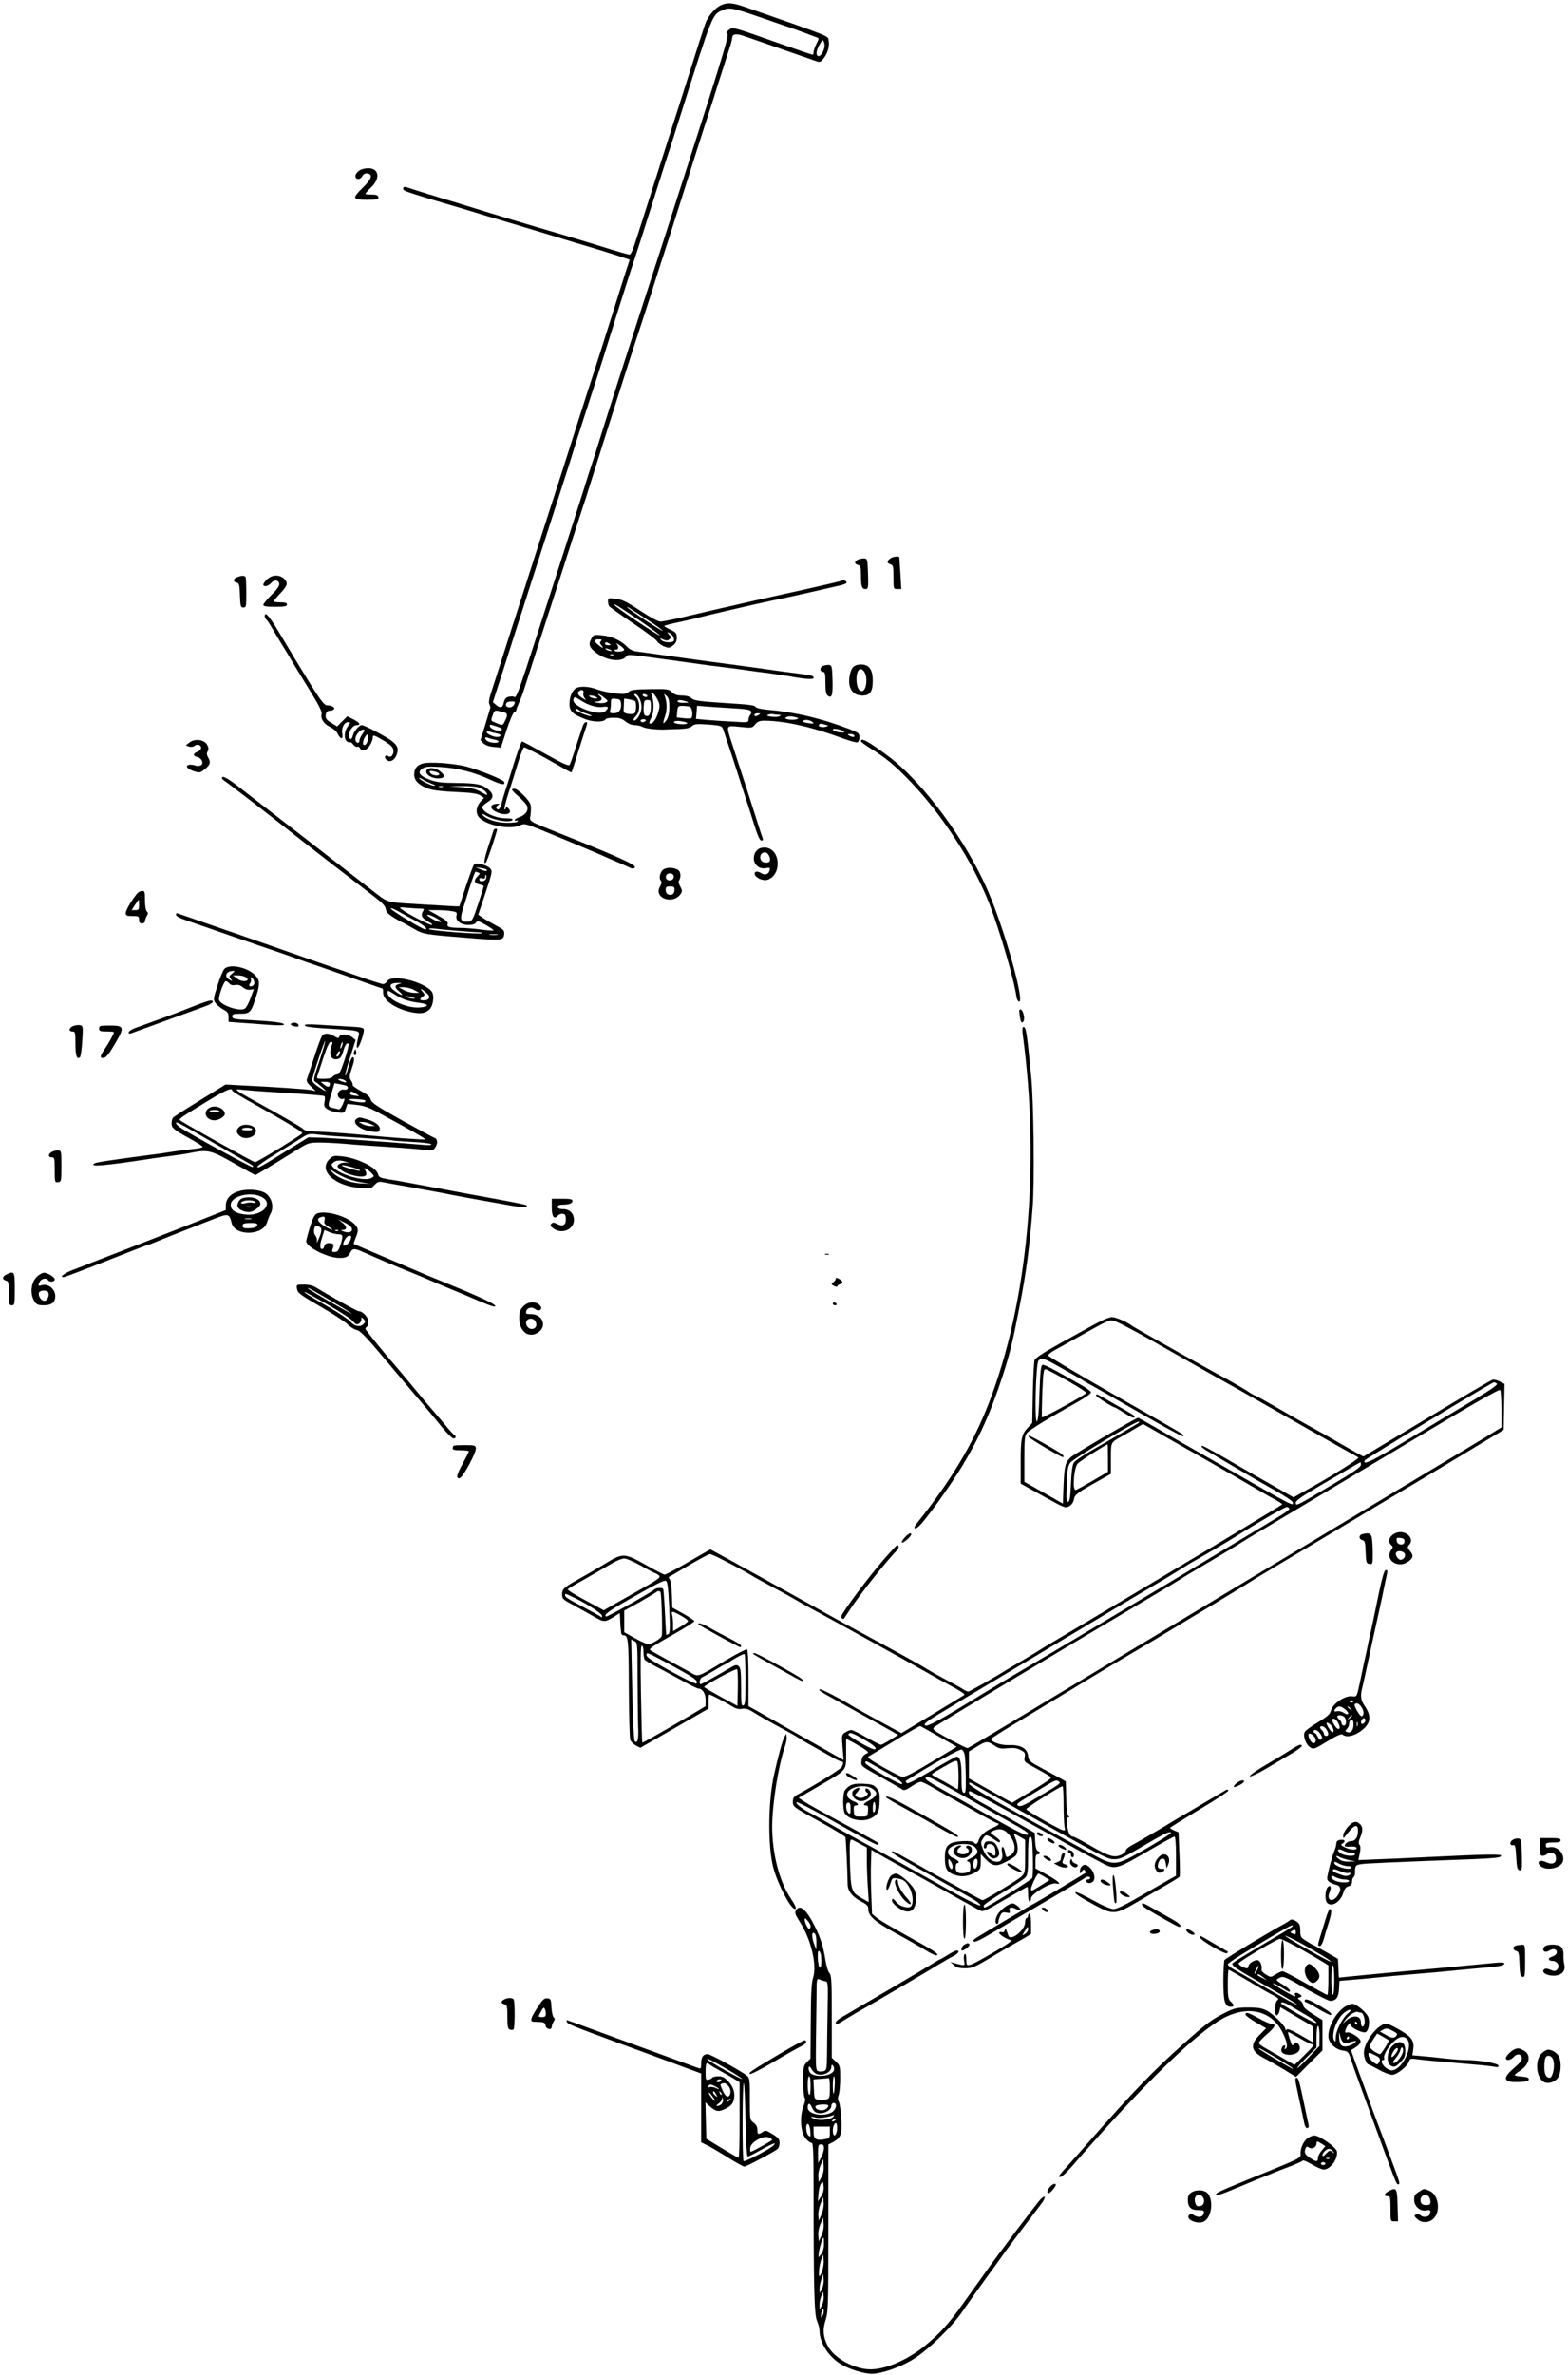 <?xml version="1.0" standalone="no"?>
<!DOCTYPE svg PUBLIC "-//W3C//DTD SVG 20010904//EN"
 "http://www.w3.org/TR/2001/REC-SVG-20010904/DTD/svg10.dtd">
<svg version="1.0" xmlns="http://www.w3.org/2000/svg"
 width="1060pt" height="1605pt" viewBox="0 0 1060 1605"
 preserveAspectRatio="xMidYMid meet">
<g transform="translate(0,1605) scale(0.1,-0.1)"
fill="#000000" stroke="none">
<path d="M4874 16015 c-36 -16 -80 -65 -100 -110 -11 -26 -55 -162 -179 -555
-13 -41 -47 -145 -74 -230 -27 -85 -86 -270 -131 -410 -45 -140 -90 -283 -102
-317 -11 -35 -25 -63 -31 -63 -11 0 -75 18 -212 61 -55 17 -210 64 -245 74
-253 74 -428 127 -635 191 -44 14 -93 29 -110 34 -51 14 -289 88 -306 95 -21
8 -33 -9 -16 -22 6 -6 107 -38 222 -72 116 -34 239 -71 275 -82 36 -12 79 -24
95 -29 53 -15 225 -67 400 -120 94 -29 213 -65 265 -80 52 -15 134 -41 181
-56 l86 -29 -33 -100 c-17 -55 -51 -161 -74 -235 -65 -206 -120 -379 -140
-440 -23 -68 -150 -466 -197 -615 -19 -60 -45 -141 -58 -180 -13 -38 -55 -171
-95 -295 -40 -124 -112 -351 -162 -505 -49 -154 -104 -323 -120 -375 -17 -52
-41 -128 -54 -168 -17 -49 -22 -78 -16 -90 5 -9 8 -21 6 -27 -1 -5 -17 -57
-34 -114 l-32 -103 20 -21 c13 -12 38 -22 69 -24 l49 -5 38 117 c21 64 44 119
52 122 8 3 14 9 14 14 0 5 9 28 19 52 11 23 24 58 30 77 6 19 47 145 90 280
44 135 125 387 181 560 55 173 112 347 124 385 13 39 36 108 50 155 93 297
273 863 315 990 21 63 67 203 101 310 34 107 72 227 85 265 13 39 51 158 85
265 83 264 209 659 220 690 5 14 37 113 70 220 34 107 68 214 76 238 8 23 14
49 14 58 0 21 23 27 62 16 27 -8 229 -79 487 -169 44 -16 45 -16 67 10 28 33
44 85 36 122 -6 34 35 18 -555 224 -97 34 -126 36 -173 16z m271 -84 c83 -29
170 -59 195 -67 25 -9 72 -26 105 -38 33 -13 68 -26 77 -29 15 -5 15 -9 -3
-44 -10 -20 -19 -45 -19 -55 0 -10 -3 -18 -7 -18 -4 0 -102 33 -217 74 -343
121 -321 115 -352 91 -14 -11 -16 -17 -7 -23 13 -8 -21 -120 -293 -967 -30
-93 -71 -219 -90 -280 -19 -60 -57 -177 -84 -260 -26 -82 -82 -253 -123 -380
-96 -297 -202 -627 -267 -835 -28 -91 -64 -203 -80 -250 -15 -47 -37 -116 -49
-155 -12 -38 -63 -196 -112 -350 -365 -1133 -318 -1000 -355 -1001 -40 -1 -51
-9 -59 -44 -7 -34 -24 -38 -53 -12 l-20 17 27 85 c16 47 47 146 71 220 23 74
55 173 70 220 15 47 47 144 69 215 54 169 84 262 172 535 40 124 73 227 74
230 1 3 14 43 29 90 15 47 29 92 31 100 2 8 39 125 83 260 44 135 99 304 121
375 77 248 163 520 186 590 32 94 119 366 194 605 34 107 66 206 71 220 5 14
36 113 70 220 218 689 214 679 282 710 49 22 70 18 263 -49z m420 -227 c-16
-39 -45 -46 -45 -11 0 12 10 38 21 57 21 34 22 35 30 12 6 -15 4 -35 -6 -58z
m-2085 -4398 c0 -20 -16 -36 -36 -36 -23 0 -32 18 -17 33 7 8 53 10 53 3z
m-71 -70 c22 -4 24 -21 6 -55 -18 -36 -15 -35 -60 -17 -40 17 -38 13 -24 55
10 29 15 32 38 27 14 -4 33 -8 40 -10z m-18 -119 c-14 -14 -75 5 -79 25 -3 14
1 14 43 0 31 -10 43 -18 36 -25z m-29 -24 c30 -6 28 -23 -2 -23 -26 0 -70 21
-70 33 0 5 10 6 23 2 12 -4 34 -9 49 -12z m-19 -41 c15 -2 27 -8 27 -13 0 -12
-47 -11 -71 1 -24 13 -26 35 -1 25 9 -4 29 -10 45 -13z"/>
<path d="M2453 14908 c-33 -9 -59 -40 -48 -58 10 -17 34 -11 45 11 7 13 19 19
33 17 39 -6 31 -35 -27 -93 -78 -76 -75 -85 25 -85 71 0 80 2 77 18 -3 13 -13
17 -46 17 -23 0 -42 2 -42 5 0 3 18 24 40 45 76 74 41 149 -57 123z"/>
<path d="M6018 12276 c-24 -17 -23 -32 2 -39 18 -5 20 -14 20 -86 0 -81 0 -81
26 -81 l27 0 -6 103 c-4 56 -7 105 -7 110 0 12 -44 7 -62 -7z"/>
<path d="M5803 12270 c-28 -12 -30 -30 -3 -37 17 -5 20 -14 20 -68 0 -77 6
-95 31 -95 18 0 20 7 17 103 -3 94 -5 102 -23 104 -11 1 -30 -2 -42 -7z"/>
<path d="M1603 12150 c-28 -11 -30 -30 -3 -37 17 -4 20 -15 22 -87 3 -73 5
-81 23 -81 19 0 20 7 20 95 0 52 -2 101 -4 108 -4 14 -26 15 -58 2z"/>
<path d="M1805 12135 c-14 -13 -25 -29 -25 -35 0 -18 35 -11 53 11 22 24 51
21 55 -6 2 -13 -16 -39 -53 -75 -30 -30 -55 -60 -55 -67 0 -10 22 -13 80 -13
64 0 80 3 80 15 0 11 -12 15 -45 15 -25 0 -45 3 -45 6 0 4 20 29 45 55 50 54
54 70 25 99 -29 29 -84 27 -115 -5z"/>
<path d="M5690 12126 c-3 -2 -120 -30 -260 -61 -140 -31 -284 -63 -320 -71
-111 -26 -182 -42 -275 -63 -49 -12 -147 -34 -217 -51 -70 -16 -139 -30 -154
-30 -15 0 -70 30 -137 74 -92 61 -121 75 -164 80 -50 6 -53 6 -53 -16 0 -13 4
-28 8 -34 4 -6 76 -57 160 -114 84 -56 157 -111 163 -122 6 -11 27 -26 46 -35
33 -13 38 -13 62 5 19 14 26 28 26 53 0 30 -5 36 -42 54 -23 11 -42 22 -43 25
0 3 48 16 108 28 59 13 121 27 137 32 26 8 375 89 475 110 19 4 71 15 115 24
44 10 118 26 165 37 47 11 108 25 135 31 80 17 100 24 98 34 -2 10 -26 17 -33
10z m-1355 -276 c68 -47 124 -88 125 -93 0 -10 -296 188 -306 205 -10 15 25
-6 181 -112z m38 15 c59 -38 107 -73 107 -77 0 -4 -54 29 -120 73 -66 44 -120
82 -120 85 0 6 0 6 133 -81z m178 -116 c5 -11 7 -24 4 -29 -10 -16 -71 -12
-85 6 -12 13 -10 14 13 3 21 -9 30 -9 42 1 14 12 14 15 -2 32 -16 18 -16 19 0
12 10 -3 22 -15 28 -25z"/>
<path d="M1790 11886 c0 -8 4 -17 9 -21 5 -3 20 -24 34 -48 13 -23 43 -73 66
-111 24 -38 51 -83 61 -100 9 -17 63 -105 118 -195 79 -127 100 -169 96 -187
-8 -32 16 -67 60 -88 19 -9 41 -28 48 -43 19 -40 39 -42 32 -3 -8 38 12 80 38
80 19 0 19 -1 -1 -29 -25 -34 -27 -83 -6 -101 9 -7 18 -10 22 -6 3 3 13 -3 21
-15 8 -11 20 -18 27 -15 7 2 16 -2 19 -10 10 -25 45 -16 66 19 11 17 20 40 20
50 0 23 5 22 59 -9 64 -37 81 -54 81 -79 0 -29 -20 -48 -36 -34 -8 7 -14 6
-20 -2 -4 -7 1 -18 11 -25 24 -18 55 0 68 40 19 57 -5 81 -161 163 -35 18 -69
33 -76 33 -19 0 -54 -41 -61 -72 -8 -32 -25 -28 -25 5 0 31 27 67 51 67 31 0
22 16 -22 39 l-41 21 -34 -34 -35 -35 -40 25 c-33 20 -40 30 -37 52 2 21 9 28
31 30 45 5 29 34 -21 36 -20 1 -39 25 -116 147 -50 81 -134 219 -186 307 -86
146 -120 188 -120 148z m661 -795 c-12 -16 -21 -36 -21 -45 0 -20 -19 -21 -26
-2 -10 27 25 76 54 76 9 0 7 -9 -7 -29z m29 -61 c-6 -11 -15 -18 -21 -14 -11
6 -3 41 15 63 9 12 12 11 14 -7 2 -11 -2 -30 -8 -42z"/>
<path d="M3996 11731 c-20 -37 -11 -58 37 -94 66 -49 161 -63 197 -27 21 21
-17 24 375 -30 184 -26 214 -30 300 -40 50 -6 117 -15 150 -20 33 -5 101 -14
150 -20 50 -7 110 -16 135 -20 91 -18 160 -23 160 -11 0 15 -7 17 -115 31 -49
6 -117 15 -150 20 -67 10 -169 24 -290 40 -133 17 -222 30 -410 56 -99 14
-200 28 -225 31 -32 4 -53 14 -71 33 -39 41 -105 72 -170 77 -56 6 -57 5 -73
-26z m66 -13 c-9 -9 -8 -16 6 -32 19 -22 1 -15 -30 12 -25 21 -22 32 9 32 21
0 24 -3 15 -12z m58 -18 c12 -8 11 -10 -7 -10 -13 0 -23 5 -23 10 0 13 11 13
30 0z m100 -40 c0 -11 -47 -18 -62 -9 -10 7 -9 9 5 9 20 0 22 20 5 40 -7 7 2
3 20 -9 17 -12 32 -26 32 -31z m-95 0 c13 -6 15 -9 5 -9 -8 0 -22 4 -30 9 -18
12 -2 12 25 0z m22 -36 c-3 -3 -12 -4 -19 -1 -8 3 -5 6 6 6 11 1 17 -2 13 -5z"/>
<path d="M5563 11550 c-24 -10 -22 -40 3 -40 11 0 14 -17 14 -74 0 -54 4 -77
15 -86 28 -23 36 3 33 106 -3 91 -5 99 -23 101 -11 1 -30 -2 -42 -7z"/>
<path d="M5766 11541 c-20 -22 -32 -88 -22 -126 11 -42 41 -65 85 -65 53 0 71
26 71 101 0 75 -25 109 -79 109 -25 0 -44 -7 -55 -19z m73 -25 c30 -36 20
-136 -13 -136 -22 0 -36 32 -36 82 0 58 24 84 49 54z"/>
<path d="M3885 11393 c-23 -23 -35 -58 -35 -103 0 -46 24 -69 108 -100 56 -21
124 -21 138 1 3 5 27 9 54 9 37 0 55 -6 78 -25 18 -15 42 -25 62 -25 17 0 41
-5 53 -12 20 -11 90 -19 142 -18 11 1 55 2 97 3 56 2 82 7 96 20 16 15 32 16
110 11 86 -7 91 -8 101 -33 5 -14 33 -98 62 -186 28 -88 64 -198 79 -245 16
-47 45 -138 65 -202 26 -83 41 -118 52 -118 10 0 13 5 8 18 -4 9 -18 53 -32
97 -22 71 -90 282 -174 539 -42 129 -45 124 54 114 80 -8 82 -8 102 17 17 20
30 25 65 25 137 -1 325 -44 529 -120 47 -17 90 -29 98 -26 7 3 13 18 13 34 0
26 -6 31 -67 55 -195 74 -367 115 -565 132 -40 4 -68 12 -71 19 -4 9 -43 15
-124 20 -262 17 -290 20 -310 39 -12 11 -36 17 -63 17 -32 0 -50 6 -68 23 -22
21 -32 22 -149 20 -102 -1 -128 -5 -144 -19 -15 -14 -30 -15 -87 -10 -38 4
-93 16 -121 26 -64 25 -134 26 -156 3z m59 -25 c-3 -10 0 -26 8 -35 11 -14 11
-16 -2 -8 -35 19 -50 38 -40 50 16 19 41 14 34 -7z m500 -43 c17 -34 18 -44 7
-84 -13 -48 -36 -81 -56 -81 -9 0 -7 12 7 38 20 38 21 112 3 156 -16 37 19 11
39 -29z m-360 11 c28 -22 29 -24 10 -33 -10 -5 -35 -6 -54 -2 -30 5 -31 7 -8
8 35 1 46 20 23 38 -11 7 -15 13 -9 13 5 0 22 -11 38 -24z m242 -13 c10 -22
13 -49 9 -69 -6 -37 -39 -83 -51 -71 -4 4 2 16 14 27 30 28 31 101 2 130 -16
16 -17 20 -4 20 8 0 22 -16 30 -37z m49 27 c3 -5 -1 -10 -9 -10 -8 0 -18 5
-21 10 -3 6 1 10 9 10 8 0 18 -4 21 -10z m150 -78 c0 -39 -6 -67 -18 -86 -26
-38 -30 -28 -11 25 14 42 14 90 -2 136 -7 17 -6 17 12 0 14 -13 19 -32 19 -75z
m-495 68 c12 -8 12 -10 -5 -10 -11 0 -27 5 -35 10 -12 8 -12 10 5 10 11 0 27
-5 35 -10z m-102 -24 c51 -33 108 -49 148 -43 37 6 43 -3 17 -28 -39 -39 -234
33 -216 80 7 19 7 19 51 -9z m270 -18 c5 -42 -14 -68 -49 -68 -24 0 -30 4 -25
16 3 9 6 31 6 50 0 34 1 35 33 32 26 -2 33 -8 35 -30z m95 15 c9 -6 9 -65 -1
-80 -5 -8 -21 -10 -43 -7 -34 6 -35 6 -32 52 1 26 2 48 2 50 1 4 63 -8 74 -15z
m107 -35 c0 -51 -12 -73 -34 -65 -13 5 -16 18 -15 57 2 45 5 50 26 50 20 0 23
-5 23 -42z m240 32 c21 -7 19 -8 -17 -9 -24 -1 -43 4 -43 9 0 12 24 12 60 0z
m24 -36 c16 -6 23 -68 8 -77 -4 -3 -27 -3 -52 0 l-45 5 3 39 c4 37 6 39 37 39
18 0 40 -3 49 -6z m289 -10 c91 -5 120 -10 124 -21 3 -8 1 -19 -6 -26 -6 -6
-11 -20 -11 -31 0 -18 -5 -19 -112 -12 -62 3 -142 9 -178 12 l-65 6 4 45 3 44
62 -5 c33 -3 114 -8 179 -12z m-1037 -14 c6 -6 30 -16 55 -24 24 -8 35 -14 24
-15 -21 -1 -105 34 -105 44 0 8 15 6 26 -5z m1214 -30 c-19 -13 -30 -13 -30 0
0 6 10 10 23 10 18 0 19 -2 7 -10z m133 0 c18 -1 19 -2 6 -10 -9 -5 -33 -6
-55 -3 -31 5 -34 8 -19 14 11 4 26 6 33 3 8 -2 23 -4 35 -4z m116 -17 c21 -5
22 -7 7 -13 -26 -9 -91 0 -75 11 17 10 36 11 68 2z m-1014 -23 c-3 -5 -13 -10
-21 -10 -8 0 -14 5 -14 10 0 6 9 10 21 10 11 0 17 -4 14 -10z m1130 -11 c11
-11 0 -11 -45 -3 -22 5 -28 9 -18 15 14 9 47 3 63 -12z m-865 2 c18 -5 21 -8
10 -12 -22 -9 -91 2 -84 12 6 10 37 10 74 0z m949 -18 c23 -6 23 -7 6 -13 -24
-8 -57 -1 -49 11 6 11 11 11 43 2z m120 -43 c14 -8 13 -9 -4 -10 -30 0 -65 11
-65 21 0 9 47 2 69 -11z m76 -30 c8 -13 -15 -13 -35 0 -12 8 -11 10 7 10 12 0
25 -4 28 -10z"/>
<path d="M3941 11148 c-5 -13 -25 -75 -46 -139 -20 -64 -40 -122 -45 -128 -5
-9 -50 11 -160 73 -84 47 -157 86 -161 86 -4 0 -24 -53 -45 -117 -20 -65 -46
-149 -59 -188 -13 -38 -28 -89 -34 -112 -11 -42 -24 -53 -36 -34 -3 6 3 15 12
21 15 9 13 10 -12 8 -48 -5 -45 -35 5 -57 60 -27 112 -8 76 27 -10 11 -16 12
-16 4 0 -7 -4 -12 -9 -12 -5 0 6 46 24 103 19 56 48 150 66 210 18 59 36 107
42 107 11 0 117 -56 235 -124 46 -27 84 -47 86 -45 1 2 13 38 26 79 12 41 36
114 51 162 33 99 33 98 19 98 -6 0 -14 -10 -19 -22z"/>
<path d="M1280 11032 l-24 -19 22 -8 c14 -4 29 -2 37 5 8 7 22 10 30 6 23 -9
18 -35 -10 -46 -32 -12 -32 -28 0 -36 29 -7 44 -42 24 -55 -8 -5 -23 -7 -34
-3 -69 21 -86 -12 -18 -36 40 -13 44 -13 70 6 43 33 50 50 32 82 -12 21 -13
32 -5 45 8 13 7 24 -4 45 -20 35 -84 43 -120 14z"/>
<path d="M5820 11041 c0 -4 28 -25 63 -47 102 -63 167 -116 272 -226 215 -224
424 -547 531 -820 73 -187 170 -519 186 -637 2 -14 9 -26 16 -29 43 -14 -92
473 -205 737 -147 346 -443 747 -683 925 -134 99 -180 124 -180 97z"/>
<path d="M2855 10890 c-38 -12 -55 -35 -55 -75 0 -37 28 -67 82 -89 40 -17 90
-23 241 -30 68 -3 106 -10 124 -21 l25 -17 -21 -22 c-33 -36 -38 -82 -11 -111
52 -55 213 -84 278 -51 25 12 35 10 132 -29 189 -77 399 -165 480 -202 19 -8
51 -22 70 -30 19 -8 45 -20 58 -26 16 -8 25 -8 33 0 16 16 -95 67 -511 233
-218 87 -200 76 -193 126 3 23 3 53 0 66 -8 31 -86 108 -109 108 -27 0 -22 -9
27 -52 25 -22 50 -49 56 -60 16 -29 -6 -65 -48 -79 -18 -6 -33 -15 -33 -20 0
-6 5 -7 10 -4 6 3 10 1 10 -4 0 -7 -27 -11 -69 -11 -73 0 -144 23 -170 54 -8
10 3 7 33 -10 52 -29 158 -45 170 -25 5 8 -8 11 -42 11 -73 0 -162 42 -162 76
0 6 16 21 35 33 42 25 45 52 9 84 -42 37 -83 45 -216 46 -103 1 -138 5 -183
22 -69 26 -86 51 -50 75 21 14 42 16 123 11 118 -7 230 -36 339 -87 73 -34
105 -38 89 -11 -10 15 -174 81 -253 101 -91 23 -255 34 -298 20z m63 -136 c20
-7 29 -13 19 -14 -21 0 -93 35 -103 51 -3 6 5 3 20 -6 14 -10 43 -23 64 -31z
m75 -21 c-7 -2 -19 -2 -25 0 -7 3 -2 5 12 5 14 0 19 -2 13 -5z m252 -7 c18 -8
38 -23 44 -34 10 -19 6 -18 -37 6 -36 21 -66 28 -132 33 l-85 6 88 1 c56 1
100 -3 122 -12z"/>
<path d="M2883 10843 c-10 -24 32 -53 78 -53 47 0 52 19 13 49 -32 25 -82 28
-91 4z m65 -9 c12 -4 22 -10 22 -15 0 -15 -47 -10 -60 6 -14 17 -3 20 38 9z"/>
<path d="M1500 10792 c0 -4 8 -12 18 -19 19 -11 326 -248 467 -360 44 -35 172
-134 284 -221 113 -86 234 -180 270 -208 47 -36 67 -58 69 -77 2 -19 17 -34
53 -57 27 -16 51 -30 53 -30 2 0 36 -18 75 -41 77 -44 64 -42 411 -70 188 -15
204 -13 208 26 3 28 -2 33 -60 64 -35 19 -75 42 -89 52 l-26 18 49 147 c48
145 48 148 30 167 -23 23 -93 40 -107 26 -5 -5 -30 -72 -55 -147 l-45 -137
-35 1 c-19 1 -127 7 -240 14 -226 14 -203 7 -316 95 -181 141 -855 663 -913
708 -69 53 -101 68 -101 49z m1788 -617 c14 -14 -10 -14 -39 0 l-34 15 34 -5
c19 -3 37 -7 39 -10z m-55 -21 c13 -5 13 -8 -4 -25 -28 -28 -24 -49 11 -55 17
-4 30 -9 30 -13 0 -3 -17 -58 -38 -121 -37 -111 -40 -115 -69 -118 -48 -5 -56
15 -34 84 10 32 28 91 40 129 24 76 42 125 46 125 2 0 10 -3 18 -6z m53 -41
c-7 -21 -46 -26 -46 -5 0 9 7 11 20 7 15 -5 20 -2 20 11 0 10 3 15 6 11 3 -3
3 -14 0 -24z m-468 -290 c54 -30 78 -53 55 -53 -18 1 -227 127 -231 140 -3 8
20 -1 54 -20 32 -18 87 -49 122 -67z m29 87 c20 0 22 -2 12 -19 -17 -26 -6
-47 38 -70 21 -11 31 -20 21 -21 -18 0 -158 72 -199 103 -24 18 -23 18 40 12
35 -3 75 -5 88 -5z m206 -17 c34 -5 38 -9 33 -29 -9 -35 28 -64 80 -64 29 0
46 5 52 16 8 14 16 12 66 -16 31 -18 55 -35 52 -37 -3 -3 -42 0 -87 6 -45 6
-108 11 -140 11 -67 0 -90 7 -83 24 6 16 -9 28 -77 66 l-54 30 60 0 c33 0 77
-3 98 -7z m-102 -48 c30 -17 38 -25 24 -25 -11 0 -38 11 -60 25 -53 32 -20 32
36 0z m144 -85 c66 -5 131 -10 144 -10 13 0 21 -3 18 -6 -9 -9 -357 18 -357
28 0 5 17 6 38 3 20 -3 91 -10 157 -15z m268 -27 c-13 -2 -35 -2 -50 0 -16 2
-5 4 22 4 28 0 40 -2 28 -4z"/>
<path d="M3336 10438 c-2 -7 -18 -57 -36 -111 -28 -87 -33 -123 -14 -104 7 6
74 207 74 220 0 12 -20 8 -24 -5z"/>
<path d="M5138 10318 c-16 -6 -30 -21 -37 -39 -20 -57 22 -107 79 -95 24 4 27
2 23 -15 -7 -27 -31 -35 -54 -21 -28 18 -51 15 -47 -5 4 -24 54 -46 83 -39 33
8 61 41 69 79 18 90 -42 160 -116 135z m63 -55 c12 -32 1 -46 -32 -41 -40 5
-39 68 1 68 13 0 24 -10 31 -27z"/>
<path d="M4490 10178 c-26 -14 -40 -62 -22 -80 7 -7 4 -20 -6 -38 -47 -81 92
-127 142 -47 8 13 7 24 -5 46 -11 18 -13 34 -8 42 13 21 11 55 -4 68 -23 18
-70 22 -97 9z m65 -53 c0 -22 -31 -33 -47 -17 -17 17 -1 44 24 40 15 -2 23
-10 23 -23z m5 -89 c0 -13 -7 -26 -15 -30 -25 -9 -45 4 -45 30 0 20 5 24 30
24 25 0 30 -4 30 -24z"/>
<path d="M928 10013 c-36 -43 -78 -113 -78 -132 0 -18 6 -21 45 -21 41 0 45
-2 45 -25 0 -18 5 -25 20 -25 11 0 20 7 20 15 0 8 6 24 12 35 10 15 10 22 0
32 -7 7 -12 39 -12 75 0 55 -2 63 -18 63 -11 0 -26 -8 -34 -17z m12 -78 c0
-31 -3 -35 -25 -35 l-25 0 22 35 c13 19 24 35 26 35 1 0 2 -16 2 -35z"/>
<path d="M1190 9867 c0 -7 28 -23 63 -34 34 -12 168 -58 297 -103 129 -45 273
-94 320 -110 47 -16 112 -39 145 -51 33 -12 110 -39 170 -59 61 -21 175 -61
254 -89 79 -28 145 -51 147 -51 2 0 4 -13 4 -28 0 -52 84 -109 192 -132 61
-12 92 -8 120 18 21 17 33 72 24 106 -18 70 -273 142 -308 86 -7 -11 -20 -20
-28 -20 -8 0 -87 25 -175 56 -88 31 -171 60 -185 64 -14 5 -65 23 -115 40
-130 46 -486 170 -515 180 -14 4 -110 38 -214 74 -104 36 -190 66 -192 66 -2
0 -4 -6 -4 -13z m1515 -464 c-40 -10 -41 -24 -5 -54 38 -33 14 -29 -32 5 -46
33 -34 55 27 54 20 0 23 -2 10 -5z m95 -43 l35 -19 -35 0 c-19 0 -51 8 -70 19
l-35 19 35 0 c19 0 51 -8 70 -19z m87 -23 c27 -24 15 -47 -23 -47 -28 0 -30 8
-7 25 17 12 17 14 -2 36 -23 26 -2 17 32 -14z m-153 -41 c20 -8 63 -18 96 -22
74 -8 75 -28 3 -32 -85 -5 -213 54 -213 99 0 18 2 18 39 -5 21 -14 55 -32 75
-40z m56 14 c20 -6 21 -8 5 -8 -11 0 -29 3 -40 8 -25 11 1 11 35 0z"/>
<path d="M1516 9502 c-9 -11 -30 -61 -46 -113 -29 -91 -29 -95 -12 -118 10
-13 33 -32 52 -43 29 -15 35 -24 35 -51 l0 -32 80 -6 c44 -3 128 -9 188 -14
70 -5 107 -4 107 2 0 12 -67 21 -227 30 -111 5 -123 8 -123 25 0 15 8 18 55
18 65 0 73 9 106 115 27 84 26 111 -4 143 -51 56 -176 82 -211 44z m53 -31
c-21 -17 -22 -21 -9 -36 14 -17 13 -17 -7 -6 -40 21 -27 58 21 60 16 1 15 -1
-5 -18z m93 -25 c10 -7 15 -16 11 -19 -13 -13 -51 -7 -74 13 l-24 19 35 0 c19
0 43 -6 52 -13z m58 -36 c0 -10 -6 -20 -14 -23 -20 -8 -28 4 -15 19 6 8 8 21
5 30 -5 14 -4 15 9 4 8 -7 15 -20 15 -30z m-169 -6 c8 -10 22 -14 40 -10 19 3
34 -1 50 -15 15 -13 34 -19 49 -17 l26 4 -22 -60 c-11 -32 -29 -65 -38 -71
-33 -25 -176 26 -176 63 0 31 34 122 46 122 6 0 17 -7 25 -16z"/>
<path d="M1315 9253 c-49 -19 -99 -39 -110 -43 -11 -5 -72 -27 -135 -50 -63
-23 -134 -49 -157 -57 -24 -9 -43 -22 -43 -29 0 -10 6 -11 23 -4 12 5 99 36
192 70 187 68 250 91 310 113 42 15 59 37 28 36 -10 0 -58 -16 -108 -36z"/>
<path d="M6893 9191 c6 -48 14 -61 26 -42 11 18 -2 74 -18 79 -11 4 -13 -4 -8
-37z"/>
<path d="M1966 9131 c-3 -5 6 -12 20 -15 29 -8 39 -3 29 13 -8 13 -42 14 -49
2z"/>
<path d="M498 9118 c-32 -11 -38 -38 -8 -38 18 0 20 -7 20 -84 0 -81 10 -110
31 -89 5 5 12 54 15 109 6 94 5 101 -12 106 -10 3 -31 1 -46 -4z"/>
<path d="M2060 9122 c0 -11 52 -17 225 -27 138 -8 148 -12 140 -42 -15 -60
-17 -83 -8 -83 11 0 43 91 43 120 0 16 -14 19 -112 24 -62 4 -152 9 -200 12
-57 4 -88 3 -88 -4z"/>
<path d="M670 9100 c0 -17 7 -20 50 -20 28 0 50 -2 50 -5 0 -11 -33 -70 -61
-112 -35 -50 -36 -65 -7 -61 16 2 37 29 76 96 66 113 63 122 -39 122 -62 0
-69 -2 -69 -20z"/>
<path d="M6914 9058 c120 -888 34 -1811 -231 -2493 -107 -275 -255 -521 -487
-811 -25 -30 -13 -44 15 -18 44 39 211 271 294 408 119 198 195 368 277 621
45 140 64 217 111 460 45 231 67 395 88 670 13 167 7 714 -10 880 -31 315 -35
335 -53 335 -7 0 -8 -18 -4 -52z"/>
<path d="M2176 9048 c-8 -13 -32 -79 -54 -148 -23 -69 -44 -133 -47 -142 -5
-13 3 -27 26 -49 l34 -32 -30 7 c-29 6 -260 22 -475 32 l-105 6 -175 -108
c-96 -59 -178 -112 -182 -118 -4 -6 -8 -23 -8 -38 0 -30 16 -43 133 -107 42
-23 77 -46 77 -51 0 -4 -30 -11 -67 -14 -38 -4 -93 -11 -123 -16 -30 -5 -75
-11 -100 -15 -321 -42 -429 -58 -441 -66 -42 -26 63 -17 376 31 33 5 98 14
145 20 47 6 107 15 133 21 113 22 136 16 288 -71 77 -44 143 -80 145 -80 5 0
150 88 289 175 65 41 75 44 139 45 39 0 120 -4 180 -9 61 -6 192 -15 291 -21
99 -6 206 -15 237 -19 63 -8 70 -6 86 26 13 24 7 50 -12 55 -7 2 -105 55 -219
118 -169 94 -206 119 -211 140 -4 18 -22 34 -66 58 -34 19 -59 36 -56 40 3 3
-1 16 -10 29 -14 22 -14 29 5 86 14 39 18 64 11 71 -10 10 -21 -12 -40 -84 -6
-23 -13 -40 -16 -37 -3 2 12 57 33 122 l37 117 -23 19 c-28 23 -79 25 -87 4
-5 -12 -9 -12 -27 -1 -43 27 -75 28 -91 4z m-17 -168 c-42 -125 -43 -132 -25
-142 10 -5 32 -24 50 -40 33 -31 24 -28 -37 12 -20 14 -37 32 -37 40 0 20 83
270 88 265 3 -2 -15 -63 -39 -135z m86 113 c-26 -68 -9 -111 39 -99 17 4 26
17 36 51 12 45 26 63 37 51 3 -3 -9 -51 -27 -106 -25 -76 -37 -100 -50 -100
-10 0 -23 -7 -30 -15 -8 -10 -30 -15 -62 -15 -44 0 -49 2 -43 18 3 9 22 65 41
125 25 75 40 107 51 107 10 0 13 -5 8 -17z m66 -14 c-5 -13 -10 -19 -10 -12
-1 15 10 45 15 40 3 -2 0 -15 -5 -28z m-17 -53 c-3 -9 -10 -16 -15 -16 -6 0
-5 9 1 21 13 24 24 20 14 -5z m36 -176 c24 -15 7 -19 -25 -5 -23 10 -25 14
-10 14 11 0 27 -3 35 -9z m-100 -24 c0 -24 -14 -25 -39 -5 l-23 19 31 0 c20 0
31 -5 31 -14z m113 -13 c18 -11 6 -30 -17 -26 -31 6 -55 -30 -35 -53 7 -8 18
-13 26 -10 16 7 16 3 -1 -39 -9 -20 -20 -33 -28 -31 -7 3 -25 7 -40 10 -33 8
-34 10 -7 98 l20 69 37 -7 c20 -4 40 -9 45 -11z m-773 -32 c0 -5 66 -46 148
-91 237 -133 334 -192 325 -199 -44 -35 -306 -194 -319 -194 -11 0 -489 267
-508 284 -9 8 12 22 199 136 112 68 155 86 155 64z m285 -11 c262 -16 330 -22
338 -27 4 -2 5 -20 1 -38 -5 -28 -2 -36 20 -50 15 -10 46 -20 70 -22 41 -5 44
-4 54 26 l11 32 63 -7 c48 -5 84 -18 148 -53 217 -117 319 -176 315 -180 -5
-4 -247 13 -415 30 -122 12 -293 23 -350 24 -28 0 -51 6 -60 16 -8 9 -107 67
-220 130 -263 145 -260 143 -190 135 30 -3 127 -11 215 -16z m572 -26 c-1 -1
-16 1 -34 3 -22 4 -30 9 -26 19 4 12 10 11 34 -3 15 -9 27 -18 26 -19z m42
-30 c2 -2 2 -7 -2 -10 -8 -9 -107 6 -107 16 0 8 99 2 109 -6z m-1064 -264 c88
-51 192 -111 230 -133 81 -46 80 -45 73 -53 -6 -5 -435 229 -490 268 -16 11
-28 24 -28 29 0 12 15 4 215 -111z m830 25 c33 -2 137 -9 230 -15 94 -6 177
-13 185 -15 8 -3 69 -7 135 -11 66 -3 124 -10 130 -15 6 -6 -12 -8 -50 -5
-233 19 -627 47 -710 49 l-70 2 -159 -98 c-169 -105 -186 -114 -186 -100 0 5
57 45 128 88 70 43 147 91 172 107 38 25 52 28 90 24 25 -3 72 -8 105 -11z"/>
<path d="M1419 8566 c-51 -25 -29 -86 31 -86 29 0 70 25 70 43 -1 37 -61 63
-101 43z m64 -23 c3 -5 -12 -8 -33 -8 -21 0 -36 3 -33 8 2 4 17 7 33 7 16 0
31 -3 33 -7z"/>
<path d="M1616 8434 c-21 -20 -20 -37 2 -57 38 -35 112 -12 112 33 0 38 -83
55 -114 24z m89 -13 c3 -6 -12 -10 -35 -9 -22 0 -37 4 -34 9 7 12 61 12 69 0z"/>
<path d="M2412 8491 c-39 -25 21 -76 101 -87 38 -6 48 -4 53 10 10 25 -23 54
-79 71 -59 17 -58 17 -75 6z m93 -36 l30 -13 -30 -1 c-16 0 -41 6 -55 14 l-25
14 25 0 c14 0 39 -6 55 -14z"/>
<path d="M2395 8947 c-4 -10 -5 -21 -1 -24 10 -10 18 4 13 24 -4 17 -4 17 -12
0z"/>
<path d="M353 8268 c-28 -14 -30 -38 -3 -38 18 0 20 -7 20 -86 0 -83 1 -85 23
-82 21 3 22 7 22 108 0 98 -1 105 -20 107 -11 1 -30 -3 -42 -9z"/>
<path d="M2226 8217 c-76 -77 36 -181 208 -194 70 -5 76 -4 98 20 22 23 28 25
68 17 25 -5 74 -14 110 -20 36 -6 85 -15 110 -20 25 -5 72 -13 105 -19 33 -6
96 -18 140 -27 44 -8 127 -24 185 -34 58 -10 149 -26 203 -36 88 -15 121 -15
105 2 -5 5 -108 25 -428 83 -58 11 -179 34 -270 51 -91 17 -195 36 -232 41
-57 10 -67 14 -72 35 -12 47 -139 109 -246 121 -53 5 -60 4 -84 -20z m114 -18
c25 -9 25 -9 -2 -5 -16 2 -36 -3 -45 -10 -17 -13 -16 -16 11 -38 44 -37 156
-60 171 -36 3 5 1 19 -5 31 -10 18 -9 19 7 11 10 -6 26 -19 36 -30 18 -20 18
-21 -3 -32 -48 -26 -217 23 -260 75 -12 15 -12 19 5 31 21 16 47 16 85 3z m57
-41 c18 -5 35 -13 38 -17 6 -10 -111 21 -122 32 -8 9 28 2 84 -15z m-70 -63
c29 -14 81 -29 115 -34 l63 -10 -68 3 c-73 4 -159 38 -193 78 l-19 22 25 -17
c14 -10 49 -29 77 -42z"/>
<path d="M1625 8004 c-61 -15 -97 -51 -98 -96 l-1 -35 -255 -101 c-260 -102
-397 -155 -596 -232 -60 -24 -141 -55 -180 -70 -62 -24 -96 -50 -66 -50 6 0
84 29 174 64 311 123 397 156 403 156 3 0 20 6 37 14 18 8 95 39 172 69 77 30
180 70 230 90 99 39 105 37 121 -27 22 -90 212 -87 239 4 6 19 16 45 23 57 28
49 8 118 -41 145 -36 19 -112 25 -162 12z m140 -40 c93 -44 7 -137 -112 -120
-63 8 -93 29 -93 65 0 57 128 92 205 55z m-67 -151 c-10 -2 -28 -2 -40 0 -13
2 -5 4 17 4 22 1 32 -1 23 -4z m42 -38 c0 -16 -23 -25 -66 -25 -26 0 -34 4
-34 18 0 14 10 17 50 18 34 1 50 -3 50 -11z"/>
<path d="M1640 7954 c-22 -6 -41 -40 -33 -59 7 -19 43 -35 77 -35 27 0 76 35
76 55 0 36 -60 55 -120 39z m86 -26 c5 -8 0 -9 -15 -5 -12 3 -35 2 -51 -3 -29
-8 -43 3 -17 13 23 10 76 7 83 -5z m-28 -35 c-10 -2 -26 -2 -35 0 -10 3 -2 5
17 5 19 0 27 -2 18 -5z"/>
<path d="M3730 7891 c0 -62 16 -84 41 -55 7 8 22 14 33 12 17 -2 21 -10 21
-38 0 -40 -22 -50 -62 -29 -18 10 -26 10 -36 0 -9 -10 -7 -16 13 -31 56 -43
140 -9 140 56 0 45 -29 74 -75 74 -24 0 -35 5 -35 15 0 10 10 15 34 15 44 0
66 9 66 26 0 11 -17 14 -70 14 l-70 0 0 -59z"/>
<path d="M2143 7850 c-17 -7 -28 -30 -48 -93 -14 -45 -25 -88 -25 -94 0 -40
145 -113 223 -113 48 0 59 6 76 38 14 27 28 28 83 3 84 -38 254 -110 308 -131
30 -12 69 -28 85 -35 17 -7 86 -37 155 -66 69 -28 176 -73 238 -100 83 -35
112 -44 110 -33 -3 15 -131 73 -383 175 -55 22 -115 47 -132 55 -56 24 -93 40
-268 114 -93 40 -171 73 -173 75 -2 2 4 20 12 40 22 52 20 67 -11 97 -55 53
-196 91 -250 68z m51 -45 c-5 -20 0 -28 28 -45 18 -11 29 -20 24 -20 -5 0 -29
11 -53 25 -42 26 -55 49 -30 58 28 12 37 7 31 -18z m183 -51 c10 -26 -12 -38
-49 -27 -26 9 -28 11 -10 12 30 1 28 25 -5 51 l-28 21 43 -21 c24 -11 46 -28
49 -36z m-217 6 c19 -10 17 -30 -9 -90 -9 -21 -10 -22 -8 -4 1 11 -4 28 -12
37 -8 10 -11 27 -7 42 7 28 10 29 36 15z m126 -50 c33 0 35 -10 17 -68 -14
-43 -21 -52 -40 -52 -20 0 -21 3 -13 24 10 29 5 36 -28 36 -15 0 -26 -7 -29
-20 -3 -11 -9 -20 -14 -20 -18 0 -19 23 -3 74 l17 55 35 -15 c19 -8 45 -14 58
-14z m1 24 c-3 -3 -12 -4 -19 -1 -8 3 -5 6 6 6 11 1 17 -2 13 -5z m82 -63 c-9
-26 -49 -51 -49 -31 0 23 25 60 41 60 15 0 17 -4 8 -29z"/>
<path d="M5578 7573 c6 -2 18 -2 25 0 6 3 1 5 -13 5 -14 0 -19 -2 -12 -5z"/>
<path d="M43 7438 c-28 -14 -30 -34 -3 -41 18 -5 20 -14 20 -86 0 -74 2 -81
20 -81 19 0 20 7 20 110 0 119 -3 124 -57 98z"/>
<path d="M257 7430 c-48 -38 -59 -125 -21 -178 12 -17 25 -22 58 -22 50 0 74
15 79 50 8 53 -44 101 -92 85 -24 -7 -26 -2 -11 26 11 20 45 26 55 9 10 -16
45 -12 45 5 0 15 -48 45 -73 45 -8 0 -26 -9 -40 -20z m68 -111 c12 -19 -4 -59
-25 -59 -22 0 -44 34 -36 56 6 16 52 19 61 3z"/>
<path d="M5650 7409 c0 -7 -8 -17 -17 -24 -15 -11 -15 -13 5 -24 12 -6 22 -8
22 -3 0 6 9 12 21 15 23 6 18 21 -12 37 -14 8 -19 7 -19 -1z"/>
<path d="M2008 7340 c4 -26 21 -39 155 -117 84 -48 167 -102 185 -120 18 -19
47 -36 63 -40 22 -4 58 -40 152 -151 67 -80 177 -210 244 -289 68 -79 150
-178 183 -219 34 -41 68 -74 76 -74 15 0 20 16 6 22 -4 2 -30 30 -57 63 -28
33 -62 73 -76 90 -34 38 -142 167 -194 231 -22 27 -54 64 -71 84 -67 76 -204
244 -204 251 0 4 5 11 10 14 6 3 10 19 10 35 0 29 -38 70 -65 70 -12 0 -185
97 -285 158 -24 15 -51 22 -86 22 -50 0 -51 0 -46 -30z m247 -90 c77 -45 132
-80 123 -77 -24 8 -281 156 -293 169 -14 15 7 3 170 -92z m-40 -15 c82 -47
159 -97 171 -113 19 -22 26 -25 41 -16 10 7 17 20 16 29 -1 16 0 16 15 2 13
-13 13 -19 2 -31 -21 -26 -62 -20 -90 13 -14 16 -86 64 -160 106 -125 72 -162
95 -149 95 3 0 72 -38 154 -85z"/>
<path d="M3537 7222 c-22 -23 -27 -37 -27 -79 0 -94 70 -142 134 -92 55 43 21
119 -53 119 -34 0 -38 3 -34 19 6 24 37 33 60 16 34 -25 59 5 26 31 -31 23
-77 17 -106 -14z m83 -101 c14 -27 2 -51 -26 -51 -28 0 -48 37 -32 58 15 18
46 15 58 -7z"/>
<path d="M5630 7240 c0 -5 7 -10 16 -10 8 0 12 5 9 10 -3 6 -10 10 -16 10 -5
0 -9 -4 -9 -10z"/>
<path d="M7375 7088 c-60 -33 -144 -79 -185 -102 -130 -72 -189 -110 -196
-126 -4 -8 -9 -107 -12 -220 l-4 -205 -28 -30 c-44 -46 -50 -74 -50 -233 l0
-147 151 -84 c148 -82 152 -84 178 -68 16 9 28 27 31 46 5 32 23 45 183 134
l67 38 0 103 c0 113 -2 108 70 148 25 14 68 39 96 56 l51 30 74 -42 c41 -24
193 -111 339 -193 146 -83 303 -174 350 -202 47 -28 107 -62 133 -76 27 -15
47 -28 45 -30 -3 -4 -74 -47 -388 -237 -145 -87 -1014 -606 -1140 -680 -47
-28 -101 -60 -120 -73 -19 -12 -71 -43 -115 -69 -44 -26 -87 -51 -95 -56 -82
-52 -255 -150 -264 -150 -6 0 -20 6 -31 13 -11 8 -65 38 -120 67 -55 29 -111
61 -125 70 -32 21 -174 100 -415 230 -104 56 -224 122 -265 145 -41 23 -97 55
-125 70 -277 154 -420 233 -531 294 l-132 72 -33 -19 c-19 -11 -86 -49 -149
-86 -63 -36 -120 -66 -127 -66 -6 0 -63 29 -126 65 -144 81 -156 82 -268 14
-46 -28 -124 -74 -174 -102 -114 -63 -125 -73 -125 -111 0 -29 6 -35 73 -70
39 -22 102 -56 139 -78 71 -41 77 -41 141 -1 l37 23 2 -37 c0 -21 2 -47 3 -58
1 -11 3 -28 4 -37 0 -10 7 -18 15 -18 33 0 36 -25 37 -356 1 -181 5 -339 10
-351 4 -12 22 -29 38 -38 l30 -15 230 132 231 133 0 48 c0 26 2 47 5 47 9 0
107 -51 149 -77 29 -19 48 -24 72 -20 24 4 43 -1 76 -22 42 -27 84 -51 223
-126 39 -21 81 -46 95 -55 14 -10 50 -31 80 -47 30 -17 84 -47 120 -68 36 -21
71 -38 78 -38 15 0 15 -12 2 -37 -8 -15 -155 -107 -287 -180 -37 -20 -43 -28
-43 -56 0 -32 4 -35 176 -130 97 -53 177 -102 179 -108 4 -11 15 -248 15 -318
0 -46 35 -89 96 -119 36 -19 44 -28 44 -50 0 -46 45 -85 183 -161 73 -39 163
-91 201 -114 38 -24 74 -40 79 -37 16 10 -15 30 -202 133 -95 52 -187 107
-204 121 l-32 27 -5 129 c-3 72 -4 169 -2 217 l3 87 32 -20 c18 -10 97 -55
177 -99 80 -43 197 -108 260 -144 63 -36 142 -80 175 -98 33 -18 71 -39 85
-47 25 -14 32 -11 173 71 80 47 149 86 152 86 3 0 5 -22 5 -50 0 -27 5 -50 10
-50 6 0 10 10 10 23 0 29 134 109 168 100 46 -12 19 15 -58 58 l-80 44 0 47
c0 36 4 48 15 48 19 0 20 16 1 23 -10 4 -16 25 -18 64 l-3 58 -115 66 c-63 36
-135 77 -160 91 -25 14 -71 40 -103 58 -56 31 -77 54 -64 67 4 3 102 -48 219
-112 117 -65 274 -152 348 -193 74 -41 155 -86 180 -100 25 -14 83 -45 129
-69 117 -62 98 -66 379 96 67 39 127 71 132 71 6 0 10 -54 10 -132 l0 -133
-38 -21 c-20 -11 -108 -62 -195 -112 -106 -62 -168 -92 -189 -92 -19 0 -73 23
-140 60 -61 34 -113 58 -117 55 -8 -9 20 -28 125 -86 128 -69 144 -68 292 19
64 38 154 90 199 116 46 26 85 51 88 56 2 4 2 73 -2 153 l-6 146 -29 12 c-15
6 -28 14 -28 18 1 3 91 59 200 125 110 65 197 123 194 127 -3 5 -8 8 -12 6
-12 -7 -336 -198 -352 -207 -72 -45 -259 -154 -291 -170 -21 -11 -39 -27 -39
-36 0 -8 -15 -21 -34 -29 -45 -19 -79 -9 -207 65 -57 33 -109 60 -115 60 -21
0 -34 27 -40 79 -4 38 -2 51 8 51 10 0 10 2 1 8 -8 5 -13 46 -15 122 l-3 113
-30 17 c-17 10 -73 40 -125 68 -91 49 -95 52 -100 89 -7 50 -51 74 -130 71
-54 -2 -120 21 -120 41 0 5 87 60 193 123 105 64 287 173 402 243 116 71 273
165 350 210 77 45 217 128 310 185 94 57 184 111 200 120 49 29 297 180 335
205 19 12 204 123 410 245 206 123 440 263 520 311 80 47 161 96 180 107 19
11 154 92 300 180 l265 160 3 155 3 156 -32 16 c-17 9 -39 15 -49 12 -10 -2
-210 -120 -445 -262 l-428 -257 -41 22 c-23 13 -81 46 -131 75 -49 29 -137 78
-195 110 -58 32 -162 91 -232 132 -69 40 -129 73 -133 73 -4 0 -30 15 -58 34
-29 18 -106 63 -172 98 -143 78 -586 327 -600 338 -36 28 -111 60 -138 60 -20
0 -72 -23 -142 -62z m437 -111 c139 -79 312 -177 383 -217 72 -40 148 -83 170
-95 54 -31 387 -219 560 -318 77 -44 165 -93 195 -110 30 -16 59 -32 63 -36 7
-7 -177 -123 -318 -201 -22 -12 -58 -33 -80 -45 l-40 -23 -152 87 c-84 47
-220 125 -303 174 -83 48 -155 87 -161 87 -21 0 4 -20 84 -65 45 -26 129 -76
187 -110 58 -34 156 -91 219 -126 62 -35 116 -70 118 -77 14 -36 14 -35 -472
243 -93 53 -210 120 -260 148 -49 27 -138 79 -198 114 -59 34 -110 63 -113 63
-13 0 -430 -244 -452 -264 -40 -36 -46 -57 -52 -188 l-5 -128 -130 74 -130 73
0 156 c0 140 2 157 20 177 19 21 160 107 340 207 50 28 90 56 90 64 0 7 -25
27 -55 44 -206 118 -262 147 -273 142 -11 -4 -15 -48 -20 -187 -3 -122 -9
-186 -17 -194 -18 -16 -8 387 10 409 19 23 35 19 134 -37 50 -28 107 -60 126
-71 19 -10 40 -23 45 -27 6 -4 35 -21 65 -37 30 -16 178 -101 328 -187 151
-87 276 -155 280 -152 3 4 1 10 -4 15 -5 5 -211 124 -459 265 -247 141 -450
262 -450 267 0 6 20 22 45 36 25 13 88 49 140 78 227 127 224 126 257 121 17
-2 145 -69 285 -149z m-593 -258 c71 -41 127 -77 125 -81 -9 -15 -294 -171
-300 -165 -2 2 -1 77 2 166 7 151 9 162 26 158 10 -3 76 -38 147 -78z m2900
-18 c9 -6 -31 -35 -140 -101 -85 -50 -284 -170 -443 -266 -262 -159 -327 -190
-310 -152 5 11 861 528 874 528 3 0 11 -4 19 -9z m31 -176 l0 -120 -117 -72
c-65 -39 -255 -154 -423 -254 -513 -307 -1517 -911 -2807 -1687 -139 -83 -256
-153 -261 -154 -5 -2 -61 26 -126 61 -110 61 -116 66 -99 82 16 14 824 500
1413 848 124 73 236 141 250 150 14 10 104 64 200 120 96 57 193 115 215 130
22 14 45 28 50 31 13 7 482 287 1150 686 376 225 542 320 547 311 4 -7 8 -66
8 -132z m-2451 -89 c-5 -4 -169 -100 -219 -129 -140 -79 -208 -122 -221 -141
-9 -14 -16 -62 -19 -140 -4 -89 -8 -121 -19 -124 -11 -4 -13 17 -9 117 3 102
7 125 24 148 20 27 454 287 463 277 2 -2 2 -6 0 -8z m-209 -239 l0 -92 -102
-60 c-57 -33 -109 -62 -116 -63 -24 -6 -12 150 13 178 15 17 188 128 203 130
1 0 2 -42 2 -93z m1710 -46 c0 -14 -54 -51 -205 -140 -237 -141 -235 -140
-235 -114 0 13 44 44 162 113 182 107 272 159 276 160 1 0 2 -8 2 -19z m-484
-296 c2 -5 -32 -30 -74 -55 -42 -25 -233 -140 -424 -255 -192 -116 -356 -214
-366 -220 -9 -5 -33 -20 -52 -31 -41 -25 -809 -483 -857 -510 -116 -68 -257
-153 -309 -185 -270 -166 -366 -220 -380 -208 -11 9 6 24 93 77 60 35 127 76
150 91 23 14 59 36 80 48 77 46 952 568 1073 641 69 41 139 82 155 92 61 35
131 78 185 112 30 19 71 44 90 54 40 22 222 129 260 153 155 98 348 210 359
208 8 -1 16 -6 17 -12z m-3787 -367 c64 -33 132 -71 151 -83 19 -12 80 -45
135 -75 55 -29 125 -67 155 -85 30 -18 80 -46 110 -62 127 -68 683 -375 775
-428 55 -32 129 -73 165 -92 70 -37 106 -61 99 -66 -2 -2 -99 -61 -215 -131
l-210 -127 -145 79 c-80 44 -157 86 -170 94 -98 60 -231 129 -237 123 -8 -9
-12 -6 168 -106 80 -45 194 -108 254 -141 l108 -61 -53 -33 c-30 -19 -59 -34
-64 -34 -6 0 -50 23 -98 50 -48 28 -94 50 -102 50 -9 0 -27 -7 -41 -16 -24
-16 -25 -19 -18 -102 l7 -85 -59 33 c-32 19 -151 86 -264 150 -113 64 -231
131 -262 149 l-58 32 0 189 c0 109 -4 191 -10 195 -5 3 -69 -30 -142 -73 -205
-122 -182 -115 -247 -79 -172 93 -257 140 -265 147 -10 10 10 23 172 115 70
40 127 76 126 81 -1 5 -34 27 -75 50 l-74 41 -3 88 c-2 51 -8 95 -15 104 -7 9
-8 16 -2 18 6 2 66 37 135 78 69 40 131 74 139 74 7 1 66 -27 130 -61z m-595
-18 c49 -28 91 -50 95 -50 3 0 14 -7 24 -14 19 -15 2 -26 -203 -141 -41 -23
-96 -54 -122 -69 l-46 -27 -126 68 c-69 37 -122 70 -118 74 4 4 23 16 42 27
31 17 104 59 268 154 26 15 58 27 72 27 14 1 65 -22 114 -49z m190 -279 c6
-140 6 -175 -5 -182 -7 -4 -14 -7 -15 -6 -1 1 -5 70 -9 152 -4 83 -9 153 -12
158 -6 11 -47 9 -60 -4 -18 -18 -318 -186 -325 -182 -20 10 16 37 145 110 201
114 240 134 257 131 12 -3 17 -35 24 -177z m-59 100 c7 -12 15 -280 8 -297 -6
-17 -69 -54 -91 -54 -9 0 -50 18 -89 40 l-73 41 0 73 0 73 93 51 c51 29 102
59 113 67 23 17 31 18 39 6z m-604 -27 c87 -39 204 -113 208 -130 3 -14 0 -16
-10 -7 -8 6 -59 34 -114 63 -109 58 -125 68 -125 81 0 12 2 12 41 -7z m744
-132 c27 -15 48 -31 46 -37 -1 -5 -25 -23 -52 -38 l-49 -29 0 44 c0 24 -3 53
-6 66 -8 28 0 28 61 -6z m-295 -420 c1 -130 2 -279 4 -330 4 -87 -4 -117 -24
-96 -5 5 -12 161 -16 348 l-7 338 22 -11 c21 -11 21 -17 21 -249z m40 176 c0
-24 4 -47 8 -53 4 -5 36 -25 72 -44 36 -18 113 -60 172 -92 59 -33 112 -59
119 -59 28 0 49 -33 49 -76 l0 -43 -117 -70 c-210 -123 -308 -178 -311 -176
-2 2 -6 150 -9 329 -4 241 -3 326 6 326 6 0 11 -17 11 -42z m115 -51 c233
-125 261 -144 242 -163 -5 -6 -150 68 -269 138 -38 21 -68 45 -68 53 0 21 6
19 95 -28z m575 -137 c0 -140 -2 -169 -15 -174 -13 -5 -15 13 -15 123 0 106
-3 131 -16 142 -14 11 -21 10 -48 -5 -87 -52 -202 -116 -208 -116 -16 0 -7 41
10 47 9 4 45 24 80 45 34 21 64 38 66 38 2 0 33 17 67 39 35 21 67 37 72 34 4
-2 7 -80 7 -173z m-52 -57 l-3 -120 -112 61 c-62 34 -113 64 -113 67 0 11 215
127 223 120 4 -4 6 -62 5 -128z m1359 -327 l121 -69 -174 -105 c-130 -78 -180
-103 -196 -98 -13 3 -72 33 -132 67 -77 44 -105 64 -95 70 8 4 88 53 179 108
91 55 167 99 171 98 3 -1 60 -33 126 -71z m-508 -19 c70 -39 99 -67 70 -67
-22 0 -180 91 -174 101 10 16 28 10 104 -34z m16 -74 c11 -8 16 -17 10 -19
-27 -11 -38 -24 -41 -52 -4 -36 -8 -34 141 -116 66 -37 127 -72 135 -78 12 -8
27 -3 62 21 25 17 53 31 62 31 9 0 37 -13 63 -28 27 -16 95 -55 153 -87 58
-32 148 -82 200 -112 52 -29 98 -53 102 -53 21 0 4 -17 -27 -29 -47 -17 -91
-55 -99 -86 -7 -26 -20 -32 -31 -15 -10 15 -122 12 -155 -5 -35 -18 -44 -43
-42 -114 2 -63 18 -86 73 -102 44 -14 92 -6 137 21 29 18 32 24 32 71 l0 51
29 -31 c48 -51 75 -56 135 -25 28 14 59 33 69 42 21 19 22 70 3 117 -8 19 -13
35 -11 35 2 0 20 -9 39 -21 l36 -21 0 -112 c0 -110 -1 -113 -27 -138 -26 -23
-247 -158 -261 -158 -3 0 -64 32 -136 72 -176 96 -192 105 -336 187 -69 39
-128 71 -132 71 -25 0 5 -22 110 -81 64 -36 173 -98 242 -136 69 -39 150 -84
180 -101 30 -17 56 -37 58 -46 3 -13 -120 49 -303 154 -65 37 -390 217 -520
287 -66 36 -160 89 -210 117 -49 28 -107 60 -128 71 -52 27 -92 61 -81 67 5 3
97 -44 204 -104 290 -163 341 -190 348 -183 4 4 0 12 -8 17 -16 10 -278 154
-400 220 -41 23 -88 50 -103 61 l-28 19 138 80 c192 112 183 101 183 220 l0
99 58 -31 c31 -17 66 -38 77 -47z m866 33 c31 -21 44 -24 91 -19 40 4 63 1 87
-12 30 -15 33 -20 28 -49 -5 -31 -3 -32 84 -79 48 -26 91 -51 93 -56 6 -8 -27
-31 -175 -120 l-86 -52 -39 21 c-21 12 -87 49 -146 82 l-108 61 0 91 0 91 53
32 c63 39 72 40 118 9z m-200 -61 c4 -17 7 -83 8 -147 1 -101 -1 -117 -14
-112 -12 5 -15 26 -15 106 0 99 -9 138 -33 138 -7 0 -84 -43 -172 -95 -114
-68 -161 -92 -166 -83 -4 7 -7 13 -6 14 1 1 34 21 72 45 158 97 291 169 305
167 8 -2 18 -17 21 -33z m-41 -147 c0 -49 -2 -88 -5 -88 -3 0 -22 10 -43 23
-20 12 -58 34 -84 47 -27 14 -48 27 -48 30 0 5 29 23 115 71 36 20 52 25 57
16 4 -7 8 -51 8 -99z m-578 77 c24 -14 68 -38 98 -55 70 -39 107 -67 98 -75
-10 -10 -248 127 -248 142 0 17 3 17 52 -12z m688 -253 c102 -58 201 -114 220
-124 113 -63 140 -80 140 -89 0 -22 -43 -2 -268 124 -130 74 -264 149 -297
167 -113 62 -139 81 -124 90 14 9 25 4 329 -168z m569 139 c15 -10 10 -14
-161 -115 -75 -45 -101 -56 -114 -48 -15 8 -10 15 36 43 229 142 215 135 239
120z m-354 -144 c661 -370 678 -379 725 -380 38 -1 63 10 165 70 179 105 200
115 220 112 11 -3 -49 -42 -154 -103 -231 -132 -219 -131 -403 -31 -79 43
-161 88 -183 100 -140 76 -193 106 -395 218 -130 73 -226 133 -228 142 -3 14
4 13 40 -8 23 -13 120 -67 213 -120z m385 -6 c0 -65 3 -133 6 -151 6 -29 5
-32 -13 -26 -37 12 -244 131 -245 141 -2 9 227 154 245 155 4 0 7 -53 7 -119z
m-378 -198 c52 -55 62 -121 23 -147 -33 -21 -33 -21 -41 19 -3 19 -11 35 -16
35 -6 0 -8 -12 -5 -29 10 -47 -2 -71 -33 -71 -39 0 -76 33 -95 85 -16 42 -16
46 -1 70 20 31 24 31 70 0 41 -28 46 -29 46 -15 0 5 -16 20 -35 33 -35 24 -35
24 -13 35 40 19 73 14 100 -15z m170 -155 c2 -73 0 -140 -4 -148 -5 -13 -307
-200 -322 -200 -3 0 -6 6 -6 13 0 7 60 48 133 92 72 43 140 88 149 99 15 17
18 42 18 142 0 66 3 124 7 127 18 18 22 -3 25 -125z m-1172 85 l50 -27 0 -85
c0 -48 3 -131 7 -185 l6 -99 -43 24 c-74 41 -78 53 -84 231 -4 139 -2 168 11
168 2 0 26 -12 53 -27z m781 -24 c28 -28 21 -51 -26 -74 -28 -14 -35 -20 -22
-23 12 -2 17 -13 17 -37 0 -29 -4 -34 -30 -40 -47 -10 -70 2 -70 36 0 16 5 29
10 29 23 0 8 21 -25 34 -45 19 -49 58 -7 80 42 23 127 21 153 -5z m-151 -132
c0 -33 -25 -12 -28 24 -2 32 -1 33 13 15 8 -11 15 -28 15 -39z m168 21 c-4
-41 -28 -50 -28 -10 0 16 3 32 7 35 15 16 24 5 21 -25z m452 -89 l35 -22 -24
-16 c-13 -9 -42 -26 -63 -39 -35 -21 -38 -22 -38 -5 0 18 41 103 50 103 3 0
21 -10 40 -21z"/>
<path d="M7410 6620 c0 -8 113 -80 126 -80 3 0 30 -16 60 -35 54 -35 74 -42
74 -27 0 7 -8 12 -159 98 -102 59 -101 58 -101 44z"/>
<path d="M6955 6340 c9 -14 226 -142 232 -136 11 10 -10 25 -116 85 -111 62
-127 69 -116 51z"/>
<path d="M4720 5076 c0 -6 273 -156 284 -156 3 0 6 4 6 10 0 5 -35 27 -78 49
-43 22 -102 53 -131 70 -46 27 -81 39 -81 27z"/>
<path d="M5090 4876 c0 -3 55 -35 123 -72 67 -37 141 -78 164 -91 48 -26 60
-29 44 -9 -13 16 -305 176 -320 176 -6 0 -11 -2 -11 -4z"/>
<path d="M5720 4060 c0 -12 58 -42 72 -38 7 3 -4 14 -24 26 -39 24 -48 27 -48
12z"/>
<path d="M5748 3985 c-15 -8 -32 -24 -38 -35 -13 -24 -13 -126 0 -151 25 -45
122 -64 179 -35 45 24 55 44 57 112 2 55 -1 69 -20 91 -20 23 -33 27 -87 30
-44 2 -72 -1 -91 -12z m156 -26 c21 -17 24 -24 15 -40 -5 -11 -26 -27 -45 -36
-36 -18 -45 -33 -18 -33 12 0 14 -9 12 -37 -3 -38 -3 -38 -48 -38 -45 0 -45 0
-48 38 -2 28 0 37 12 37 26 0 18 17 -13 28 -16 6 -34 19 -40 30 -31 58 111
100 173 51z m7 -152 c-8 -8 -11 -1 -11 24 0 46 14 60 18 19 2 -18 -1 -37 -7
-43z m-161 22 c0 -36 -2 -40 -15 -29 -8 7 -15 25 -15 41 0 19 5 29 15 29 11 0
15 -11 15 -41z"/>
<path d="M5778 3959 c-38 -22 -6 -79 44 -79 37 0 72 31 64 57 -8 25 -36 39
-36 19 0 -8 6 -17 13 -20 8 -3 6 -9 -7 -20 -22 -18 -44 -20 -66 -6 -12 8 -12
11 3 28 28 31 20 42 -15 21z"/>
<path d="M5990 3906 c0 -5 54 -36 160 -94 41 -22 129 -72 195 -110 66 -38 124
-67 128 -65 14 8 3 15 -230 147 -194 110 -253 138 -253 122z"/>
<path d="M6810 3450 c0 -5 23 -21 50 -35 61 -31 67 -16 7 20 -48 27 -57 30
-57 15z"/>
<path d="M6656 3595 c-9 -24 -7 -35 4 -35 6 0 10 7 10 15 0 18 31 20 48 3 13
-13 17 -68 5 -68 -3 0 -15 7 -25 17 -26 23 -36 7 -11 -18 14 -14 27 -19 41
-15 30 10 35 34 15 75 -14 28 -25 37 -49 39 -22 2 -33 -2 -38 -13z"/>
<path d="M6456 3564 c-36 -35 30 -87 80 -63 34 16 46 65 19 75 -21 8 -34 -5
-16 -16 23 -14 4 -40 -29 -40 -37 0 -50 25 -24 45 17 13 17 14 2 15 -9 0 -24
-7 -32 -16z"/>
<path d="M3070 6282 c-5 -2 -10 -10 -10 -18 0 -10 14 -14 55 -14 30 0 55 -3
55 -7 0 -3 -18 -39 -40 -79 -44 -80 -50 -107 -22 -102 21 4 113 174 109 203
-2 18 -9 20 -69 20 -37 0 -72 -1 -78 -3z"/>
<path d="M9440 5693 c-46 -17 -64 -59 -35 -83 13 -11 13 -15 0 -33 -48 -69 49
-131 119 -76 31 24 32 39 7 70 -18 22 -18 26 -4 41 39 43 -26 103 -87 81z m55
-58 c0 -31 -49 -28 -53 3 -3 20 0 23 25 20 20 -2 28 -8 28 -23z m3 -89 c4 -17
-12 -35 -30 -36 -15 0 -37 32 -31 46 8 22 57 14 61 -10z"/>
<path d="M6117 5662 c-15 -16 -24 -32 -20 -35 7 -8 63 41 63 55 0 15 -16 8
-43 -20z"/>
<path d="M9208 5683 c-24 -6 -23 -34 2 -40 17 -4 20 -15 22 -82 3 -70 5 -76
26 -79 21 -3 22 0 22 71 0 41 -3 89 -6 106 -7 31 -20 36 -66 24z"/>
<path d="M6013 5556 c-90 -98 -252 -307 -316 -408 -11 -18 -13 -29 -6 -33 6
-4 12 -5 13 -4 2 2 22 33 46 69 69 104 251 332 317 398 11 11 10 32 -2 32 -1
0 -25 -24 -52 -54z"/>
<path d="M9322 5288 c-17 -84 -41 -196 -52 -248 -12 -52 -26 -117 -31 -145 -6
-27 -15 -66 -19 -85 -4 -19 -15 -71 -24 -115 -25 -117 -22 -111 -59 -107 -46
5 -128 -51 -139 -95 -7 -26 -23 -41 -87 -80 -44 -26 -84 -55 -90 -65 -15 -24
5 -85 35 -104 24 -16 27 -15 116 39 66 40 96 53 104 46 25 -20 71 -12 118 20
73 51 82 101 30 176 -26 39 -29 68 -14 124 5 20 23 101 40 181 17 80 44 204
60 275 16 72 31 141 34 155 2 14 12 58 20 98 19 88 19 82 3 82 -9 0 -23 -49
-45 -152z m-172 -732 c0 -11 -19 -15 -25 -6 -3 5 1 10 9 10 9 0 16 -2 16 -4z
m54 -42 c18 -26 18 -55 1 -61 -11 -3 -56 73 -47 81 12 13 31 5 46 -20z m-110
-15 c32 -25 24 -45 -10 -23 -13 9 -33 14 -44 11 -23 -6 -26 3 -8 21 17 17 32
15 62 -9z m37 4 c13 -16 12 -17 -3 -4 -10 7 -18 15 -18 17 0 8 8 3 21 -13z
m-43 -55 c17 -17 15 -58 -3 -58 -8 0 -15 6 -15 14 0 7 -7 19 -15 26 -8 7 -15
16 -15 21 0 13 34 11 48 -3z m52 8 c0 -2 -8 -10 -17 -17 -16 -13 -17 -12 -4 4
13 16 21 21 21 13z m-91 -53 c19 -41 -3 -50 -27 -12 -11 18 -19 36 -16 41 8
13 31 -2 43 -29z m181 23 c0 -16 -18 -31 -27 -22 -8 8 5 36 17 36 5 0 10 -6
10 -14z m-80 -30 c0 -37 -19 -60 -43 -50 -15 5 -15 8 -2 21 8 8 15 22 15 32 0
10 3 21 7 24 14 15 23 5 23 -27z m27 -8 c-3 -7 -5 -2 -5 12 0 14 2 19 5 13 2
-7 2 -19 0 -25z m-185 10 c19 -16 30 -46 19 -53 -5 -3 -18 11 -30 30 -21 36
-17 45 11 23z m-22 -39 c14 -25 12 -39 -5 -39 -8 0 -15 6 -15 14 0 7 -7 19
-15 26 -8 7 -12 16 -10 21 8 12 34 0 45 -22z m-44 -25 c12 -18 14 -28 6 -36
-8 -8 -14 -4 -23 15 -7 15 -16 27 -21 27 -4 0 -8 5 -8 10 0 20 30 10 46 -16z
m-37 -25 c14 -23 1 -47 -19 -34 -13 8 -29 47 -24 57 7 11 28 -1 43 -23z"/>
<path d="M5302 4312 c-12 -21 -42 -131 -70 -257 -40 -179 -42 -485 -4 -626 30
-111 116 -276 145 -278 15 -2 6 21 -28 72 -76 113 -125 302 -125 485 0 147 41
407 85 537 9 25 15 56 13 68 l-3 22 -13 -23z"/>
<path d="M8725 4226 c-27 -18 -103 -64 -167 -101 -65 -38 -114 -73 -109 -78 4
-4 53 18 107 50 55 33 132 78 172 102 67 39 89 62 60 61 -7 -1 -35 -16 -63
-34z"/>
<path d="M8359 4001 c-13 -11 -21 -22 -18 -25 7 -8 69 25 69 37 0 13 -28 7
-51 -12z"/>
<path d="M9111 3705 c-17 -20 -31 -46 -31 -58 1 -22 1 -22 20 3 54 71 80 80
80 29 0 -42 -17 -69 -43 -69 -23 0 -47 -17 -47 -33 0 -4 17 -7 38 -5 20 2 39
-1 42 -7 9 -18 -38 -17 -76 1 -29 14 -33 19 -20 26 25 14 19 30 -11 26 -20 -2
-28 -9 -29 -23 -1 -19 -5 -31 -21 -72 -4 -10 -8 -22 -8 -28 -1 -5 -5 -17 -8
-25 -3 -8 -11 -39 -17 -68 -11 -48 -11 -54 6 -68 11 -8 31 -17 47 -20 34 -8
36 -39 6 -78 -36 -46 -74 -23 -50 30 15 33 3 54 -16 29 -16 -23 -17 -87 -1
-103 31 -31 91 7 109 68 8 27 19 40 35 44 17 5 24 13 24 31 0 13 4 27 10 30 5
3 10 16 10 28 0 51 3 55 44 61 37 5 160 11 770 34 131 6 170 10 174 21 5 14
-75 13 -528 -9 -107 -5 -250 -12 -316 -14 l-121 -5 9 45 c7 31 6 49 -1 58 -8
10 -7 23 4 49 19 46 19 72 -1 91 -24 25 -49 19 -83 -19z m24 -175 c14 0 25 -4
25 -10 0 -16 -68 -12 -95 6 -34 22 -21 38 15 19 16 -8 40 -15 55 -15z m-74
-31 c11 -5 39 -14 62 -19 l42 -8 -46 -1 c-33 -1 -54 5 -70 19 -26 21 -19 26
12 9z m-5 -44 c16 -8 42 -15 57 -15 18 0 26 -4 21 -11 -12 -20 -114 10 -114
33 0 11 4 10 36 -7z m9 -51 c21 -8 44 -13 51 -10 8 3 14 1 14 -3 0 -13 -27
-21 -47 -15 -50 16 -73 27 -73 35 0 13 12 11 55 -7z m25 -54 c16 0 30 -4 30
-10 0 -14 -63 -13 -95 2 -14 6 -25 17 -25 25 0 11 5 11 30 -2 16 -8 43 -15 60
-15z"/>
<path d="M7010 3661 c0 -11 31 -24 39 -16 3 3 -1 10 -9 15 -19 12 -30 12 -30
1z"/>
<path d="M7080 3622 c0 -11 41 -34 48 -27 4 4 -2 13 -12 21 -22 15 -36 18 -36
6z"/>
<path d="M10228 3619 c-10 -5 -18 -17 -18 -25 0 -9 7 -14 18 -12 15 3 18 -8
22 -82 4 -71 8 -85 23 -88 16 -3 17 5 15 105 -3 99 -5 108 -23 110 -11 2 -28
-2 -37 -8z"/>
<path d="M10410 3570 c0 -51 3 -60 18 -60 10 0 23 5 29 11 6 6 21 9 34 7 18
-2 25 -10 27 -30 5 -38 -24 -51 -66 -31 -39 19 -65 5 -43 -21 35 -42 144 -23
157 28 13 53 -42 107 -96 93 -15 -4 -20 0 -20 14 0 16 7 19 50 19 38 0 50 4
50 15 0 12 -14 15 -70 15 l-70 0 0 -60z"/>
<path d="M7156 3581 c-3 -4 6 -13 20 -20 31 -14 37 -14 29 -1 -10 16 -43 31
-49 21z"/>
<path d="M7220 3540 c0 -5 5 -10 10 -10 6 0 10 -7 10 -15 0 -8 5 -15 10 -15
16 0 11 37 -6 44 -21 8 -24 8 -24 -4z"/>
<path d="M7176 3513 c-3 -10 -5 -22 -5 -28 0 -5 -10 -13 -23 -18 l-23 -8 25
-14 c28 -16 70 -20 70 -6 0 5 -10 11 -21 14 -16 4 -20 10 -14 24 15 37 17 53
7 53 -6 0 -13 -8 -16 -17z"/>
<path d="M7835 3503 c-29 -29 -37 -63 -20 -89 12 -19 20 -22 38 -15 24 9 25
28 0 23 -9 -2 -19 2 -24 9 -8 13 9 59 23 59 4 0 11 0 16 0 4 1 10 -14 13 -32
l6 -33 11 28 c22 53 -24 90 -63 50z"/>
<path d="M7069 3490 c12 -11 28 -17 34 -13 12 8 -20 33 -42 33 -12 -1 -10 -6
8 -20z"/>
<path d="M7235 3477 c-11 -27 35 -61 50 -36 4 6 -2 13 -13 16 -12 3 -23 12
-25 22 -3 14 -5 14 -12 -2z"/>
<path d="M7312 3438 c-7 -7 -12 -21 -12 -32 0 -19 1 -19 13 -1 10 13 16 15 21
6 5 -7 6 -14 5 -16 -6 -5 -333 -201 -349 -208 -8 -4 -31 -17 -50 -28 -19 -12
-107 -64 -195 -116 -185 -110 -171 -101 -159 -113 5 -5 48 15 109 52 55 33
219 130 365 215 146 85 269 159 275 164 12 12 35 11 35 -1 0 -5 -7 -10 -16
-10 -9 0 -14 -6 -11 -12 5 -18 38 -16 50 3 13 21 2 64 -25 89 -25 23 -39 25
-56 8z"/>
<path d="M6028 3379 c-23 -13 -48 -99 -30 -99 5 0 14 19 21 41 12 40 14 41 48
36 43 -7 59 -20 84 -68 20 -40 25 -94 10 -118 -13 -21 -76 -5 -100 24 -22 28
-31 31 -31 11 0 -8 15 -26 33 -40 76 -58 129 -37 129 53 0 43 -5 59 -29 89
-31 39 -88 82 -107 82 -6 0 -19 -5 -28 -11z"/>
<path d="M7525 3288 c7 -92 10 -106 20 -96 10 10 -7 188 -18 188 -6 0 -7 -34
-2 -92z"/>
<path d="M6050 3333 c1 -31 36 -97 69 -127 41 -39 53 -25 14 17 -34 35 -63 87
-63 112 0 8 -4 15 -10 15 -5 0 -10 -8 -10 -17z"/>
<path d="M7440 3340 c0 -12 34 -30 57 -30 15 0 14 4 -7 20 -27 21 -50 26 -50
10z"/>
<path d="M7570 3264 c0 -12 35 -33 55 -33 19 0 19 1 -4 19 -22 19 -51 27 -51
14z"/>
<path d="M6804 3171 c-17 -10 -40 -31 -52 -46 -23 -28 -30 -75 -12 -75 6 0 10
7 10 15 0 8 5 26 12 40 10 22 17 26 41 21 25 -5 27 -3 22 14 -7 23 13 27 47 9
30 -16 36 0 8 21 -31 24 -38 24 -76 1z"/>
<path d="M7720 3181 c0 -5 11 -16 25 -25 55 -36 216 -126 225 -126 24 0 7 21
-37 46 -27 15 -82 47 -124 70 -79 46 -89 50 -89 35z"/>
<path d="M6510 3065 c0 -70 4 -115 10 -115 6 0 10 45 10 115 0 70 -4 115 -10
115 -6 0 -10 -45 -10 -115z"/>
<path d="M5380 3140 c-8 -15 -3 -30 29 -80 74 -114 115 -290 88 -372 -11 -32
-15 -106 -16 -295 l-2 -253 -24 -24 c-23 -23 -25 -32 -25 -129 0 -56 4 -107
10 -113 6 -6 3 -26 -9 -58 -27 -72 -18 -181 17 -218 14 -16 32 -28 39 -28 10
0 13 -62 13 -317 0 -674 5 -845 23 -885 9 -21 17 -50 17 -66 0 -82 62 -179
148 -229 56 -33 153 -63 205 -63 66 0 196 45 282 99 100 62 262 219 334 326
30 44 100 142 155 218 56 76 108 148 116 160 19 29 209 280 253 337 37 46 40
75 5 43 -20 -18 -291 -376 -379 -501 -24 -34 -53 -75 -65 -91 -11 -16 -52 -73
-91 -127 -90 -126 -145 -187 -241 -267 -119 -100 -271 -167 -377 -167 -109 0
-246 75 -289 158 -32 61 -36 110 -15 174 18 57 19 96 19 624 l0 563 30 16 c54
28 64 54 57 160 -3 51 -10 102 -16 113 -8 14 -8 29 -1 47 5 14 10 65 10 112 0
81 -1 86 -29 112 l-28 26 0 278 c0 239 -2 280 -16 295 -9 9 -21 49 -27 87 -13
88 -34 154 -72 229 -57 115 -103 153 -128 106z m100 -104 c0 -7 -3 -16 -7 -19
-8 -8 -33 39 -33 62 1 12 5 11 20 -8 11 -13 20 -29 20 -35z m34 -62 c3 -9 6
-34 5 -57 l-1 -42 -13 35 c-16 41 -19 80 -6 80 5 0 12 -7 15 -16z m37 -144 c4
-48 -1 -84 -10 -74 -9 9 -15 60 -12 99 2 26 19 7 22 -25z m26 -167 c21 -5 21
-7 18 -186 -2 -100 -4 -235 -4 -299 -1 -108 -3 -117 -21 -123 -11 -3 -28 -4
-38 -1 -17 6 -18 20 -16 204 2 108 3 248 4 311 0 104 1 113 18 106 9 -4 27
-10 39 -12z m61 -599 c-9 -48 -150 -57 -167 -11 -11 28 -1 45 12 21 5 -11 17
-25 25 -31 36 -29 112 -2 112 40 0 15 3 18 11 10 6 -6 9 -19 7 -29z m-158
-110 c0 -41 -4 -63 -10 -59 -5 3 -10 33 -10 66 0 33 4 59 10 59 6 0 10 -29 10
-66z m163 10 c-3 -78 -13 -82 -13 -6 0 34 4 62 8 62 4 0 7 -25 5 -56z m-33
-24 c0 -65 -2 -70 -24 -76 -13 -3 -37 -4 -52 -2 -28 3 -29 4 -32 70 l-3 67 48
4 c26 2 51 4 56 5 4 1 7 -29 7 -68z m-99 -161 c37 -23 109 4 109 42 0 10 7 19
15 19 28 0 18 -48 -15 -65 -60 -31 -160 -10 -160 34 0 30 14 34 26 6 6 -15 17
-31 25 -36z m89 43 c0 -15 -24 -32 -44 -32 -28 0 -50 15 -42 29 8 12 86 15 86
3z m35 -72 c-12 -20 -85 -32 -121 -20 -42 14 -40 23 2 11 23 -6 87 3 122 18 2
0 0 -3 -3 -9z m15 -24 c0 -2 -7 -7 -16 -10 -8 -3 -12 -2 -9 4 6 10 25 14 25 6z
m6 -82 c-9 -35 -26 -29 -26 9 0 40 23 70 28 37 2 -12 1 -33 -2 -46z m-178 6
c3 -39 2 -42 -12 -31 -19 16 -22 85 -3 79 6 -3 13 -24 15 -48z m132 -10 c0
-37 -2 -39 -34 -45 -57 -11 -76 0 -76 46 l0 39 55 0 55 0 0 -40z m-40 -107
c-1 -16 -9 -44 -20 -63 l-19 -35 -1 63 c0 55 2 62 20 62 15 0 20 -7 20 -27z
m-17 -195 l-18 -33 -3 36 c-2 20 5 55 15 78 l18 42 3 -45 c2 -29 -3 -56 -15
-78z m-3 -131 l-21 -32 4 52 c2 29 10 60 18 69 13 16 14 14 17 -20 2 -25 -4
-47 -18 -69z m3 -122 l-18 -40 -3 34 c-2 19 5 55 15 80 l18 46 3 -40 c2 -23
-5 -57 -15 -80z m0 -142 l-18 -38 -3 39 c-2 23 4 56 15 80 l18 41 3 -42 c2
-26 -4 -57 -15 -80z m17 -57 c0 -28 -7 -52 -18 -67 l-19 -22 2 29 c2 27 25
104 32 104 2 0 3 -20 3 -44z m-11 -178 c-7 -21 -15 -38 -19 -38 -10 0 -1 82
13 115 l12 30 3 -35 c2 -19 -2 -52 -9 -72z m-3 -125 l-15 -28 -1 29 c0 16 6
45 13 65 l12 35 3 -37 c2 -20 -4 -49 -12 -64z m0 -110 l-15 -28 -1 32 c0 18 6
45 13 60 l12 28 3 -32 c2 -18 -4 -45 -12 -60z m5 -70 c-9 -16 -10 -16 -11 -1
0 9 3 25 7 35 7 16 8 17 11 1 2 -10 -1 -25 -7 -35z"/>
<path d="M7050 3145 c7 -8 19 -15 27 -15 13 0 13 3 3 15 -7 8 -19 15 -27 15
-13 0 -13 -3 -3 -15z"/>
<path d="M8960 3078 c-12 -40 -28 -93 -36 -117 -17 -55 -17 -61 -1 -61 7 0 19
21 26 48 7 26 21 74 32 106 21 66 24 96 9 96 -5 0 -19 -33 -30 -72z"/>
<path d="M6950 3105 c0 -8 -4 -15 -10 -15 -5 0 -10 -13 -10 -29 0 -55 -101
-133 -114 -88 -2 6 -7 21 -12 32 -7 19 -7 19 -11 2 -3 -11 -11 -16 -19 -13 -7
3 -16 1 -19 -3 -6 -11 59 -51 83 -51 9 0 -26 -26 -78 -57 -207 -122 -227 -130
-227 -90 -1 47 -3 58 -12 52 -5 -3 -7 -22 -4 -42 7 -39 10 -38 -67 -18 l-25 7
24 -21 c17 -16 37 -21 75 -21 46 0 64 7 166 68 63 38 135 80 160 94 25 13 62
35 83 47 l37 23 0 69 c0 39 -4 69 -10 69 -5 0 -10 -7 -10 -15z m0 -93 c0 -9
-9 -23 -21 -30 -21 -13 -21 -13 -3 17 21 36 24 37 24 13z"/>
<path d="M8715 3071 c-6 -5 -30 -20 -55 -33 -102 -56 -376 -222 -382 -232 -4
-6 -8 -70 -8 -141 0 -140 10 -175 51 -175 24 0 24 12 -1 35 -17 16 -20 31 -20
117 0 54 3 98 6 98 3 0 61 -33 128 -73 66 -40 142 -84 169 -97 39 -21 45 -27
32 -36 -19 -14 -22 -108 -2 -102 6 3 14 16 17 30 l5 25 100 -59 c55 -32 106
-62 113 -66 9 -6 12 -26 10 -60 l-3 -52 -85 49 c-58 33 -87 45 -92 37 -6 -8
-8 -7 -8 2 0 21 -81 102 -125 125 -32 17 -57 22 -125 22 -74 0 -93 -4 -145
-29 -99 -48 -136 -75 -294 -216 -206 -183 -346 -329 -641 -664 -58 -66 -126
-143 -152 -171 -27 -29 -48 -55 -48 -58 0 -23 35 4 100 80 425 489 774 836
971 963 180 116 359 87 439 -73 31 -61 38 -101 20 -112 -6 -4 -7 1 -3 11 4 12
2 15 -8 12 -8 -2 -15 -14 -17 -26 -7 -49 108 -49 124 0 8 27 -22 61 -36 38 -5
-8 -11 -12 -14 -10 -8 9 -34 90 -28 90 3 0 37 -19 76 -41 39 -23 77 -42 84
-42 21 -1 14 -11 -52 -76 l-65 -64 -83 48 c-46 27 -100 58 -120 69 -21 12 -38
26 -38 32 0 6 25 33 55 59 56 47 65 70 29 70 -10 0 -49 17 -86 38 -71 39 -88
44 -88 25 0 -7 31 -31 70 -53 l69 -40 -44 -45 c-69 -70 -59 -112 37 -161 24
-12 80 -44 126 -72 l83 -51 89 89 90 90 0 102 0 103 -65 41 c-42 26 -65 47
-65 59 0 11 -9 25 -20 33 -20 14 -20 15 -3 21 17 7 17 8 -1 21 -20 15 -41 11
-31 -6 4 -5 3 -9 -1 -9 -12 0 -154 84 -149 88 3 3 28 -9 56 -26 56 -35 59 -37
59 -22 0 6 -20 23 -45 38 -25 15 -45 30 -45 33 0 3 11 11 24 17 22 10 41 2
171 -74 81 -46 156 -84 168 -84 40 1 56 23 59 81 l3 54 80 7 c44 3 132 11 195
18 109 11 231 21 385 34 39 4 95 9 125 12 30 3 73 7 95 9 22 2 72 7 110 10 94
8 125 15 125 27 0 7 -22 9 -62 5 -35 -3 -115 -11 -178 -17 -63 -6 -164 -15
-225 -21 -305 -27 -498 -46 -587 -55 l-67 -7 -3 63 -3 64 -84 48 c-46 26 -86
48 -88 48 -2 0 -21 11 -43 25 -37 23 -40 29 -40 70 0 34 -5 47 -22 59 -25 18
-40 20 -53 7z m25 -35 c0 -3 -26 -20 -57 -39 -273 -161 -353 -210 -353 -216 1
-17 29 -36 210 -139 189 -108 279 -164 200 -126 -19 9 -109 60 -200 112 -91
53 -182 105 -202 116 -21 12 -38 26 -38 33 0 6 75 57 168 111 255 152 272 161
272 148z m20 -41 c0 -17 -2 -18 -25 -9 -13 5 -14 8 -3 15 19 13 28 11 28 -6z
m44 -81 c123 -69 198 -115 193 -120 -2 -2 -75 36 -162 86 -88 49 -153 90 -146
90 7 0 59 -25 115 -56z m-17 -30 c65 -37 135 -78 156 -91 l37 -23 0 -100 c0
-55 -3 -100 -7 -100 -4 0 -70 36 -148 80 -78 44 -147 80 -154 80 -8 0 -29 -9
-47 -21 -34 -21 -34 -21 -67 -1 -17 10 -31 25 -29 32 6 23 -7 58 -23 64 -20 7
-65 -21 -65 -40 0 -8 -4 -14 -10 -14 -19 0 -60 24 -57 33 4 14 259 165 279
166 9 1 70 -29 135 -65z m-291 -151 c-8 -15 -15 -25 -16 -21 0 12 23 58 27 54
3 -2 -2 -17 -11 -33z m524 -63 c0 -60 -4 -100 -10 -100 -6 0 -10 40 -10 100 0
60 4 100 10 100 6 0 10 -40 10 -100z m-480 19 l25 -20 -32 16 c-18 8 -33 18
-33 20 0 10 16 4 40 -16z m185 -194 c22 -13 68 -40 102 -60 61 -35 90 -61 62
-53 -24 6 -228 123 -229 131 0 13 25 7 65 -18z m195 -202 l-1 -68 -74 -79
c-41 -43 -75 -75 -75 -70 0 5 29 39 65 74 l65 64 0 73 c0 42 4 73 10 73 6 0
10 -29 10 -67z m-287 -151 c59 -35 107 -66 107 -69 0 -2 -3 -2 -7 0 -77 42
-223 130 -223 134 0 7 3 5 123 -65z"/>
<path d="M8660 2839 c0 -64 4 -98 10 -94 6 3 10 48 10 101 0 56 -4 94 -10 94
-6 0 -10 -40 -10 -101z"/>
<path d="M8832 2768 c-18 -18 -14 -62 9 -92 23 -30 41 -33 63 -10 24 23 19 52
-13 85 -33 32 -41 35 -59 17z"/>
<path d="M7791 3008 c-18 -6 -21 -12 -13 -20 12 -12 62 -3 62 11 0 15 -23 19
-49 9z"/>
<path d="M8020 3007 c0 -17 47 -40 55 -27 3 5 -8 16 -25 25 -24 13 -30 13 -30
2z"/>
<path d="M8112 2958 c7 -22 172 -117 183 -106 7 7 7 12 0 14 -5 2 -48 27 -94
54 -92 55 -94 56 -89 38z"/>
<path d="M6518 2909 c-16 -9 -26 -39 -13 -39 15 0 54 33 49 41 -7 11 -15 11
-36 -2z"/>
<path d="M10248 2903 c-24 -6 -23 -29 2 -36 17 -4 20 -15 22 -88 3 -70 6 -84
21 -87 15 -3 17 7 17 107 0 109 0 111 -22 110 -13 -1 -31 -3 -40 -6z"/>
<path d="M10440 2895 c-20 -24 3 -44 30 -27 26 16 47 15 53 -2 6 -15 -6 -29
-35 -39 -26 -9 -22 -27 7 -27 33 0 53 -36 32 -58 -13 -13 -20 -13 -47 -2 -24
10 -34 10 -43 1 -18 -18 18 -41 65 -41 53 0 83 30 73 74 -4 17 -7 47 -6 68 1
22 -5 43 -15 52 -20 21 -97 21 -114 1z"/>
<path d="M6407 2840 c-26 -16 -50 -30 -53 -30 -3 0 -28 -15 -57 -33 -29 -18
-149 -90 -267 -159 -118 -69 -231 -135 -250 -146 -19 -12 -56 -33 -82 -48 -27
-15 -48 -33 -48 -41 0 -18 2 -18 77 29 38 23 77 46 88 52 44 24 464 270 525
308 36 22 82 49 103 59 37 19 49 39 24 39 -7 0 -34 -13 -60 -30z"/>
<path d="M3408 2539 c-24 -13 -23 -25 2 -32 18 -5 20 -14 20 -85 0 -64 3 -81
16 -86 9 -3 20 -3 25 0 10 6 11 177 2 202 -6 14 -41 15 -65 1z"/>
<path d="M3633 2484 c-47 -72 -52 -94 -25 -95 9 0 31 -2 47 -2 23 -2 31 -7 33
-24 4 -26 42 -33 42 -8 0 8 6 24 13 35 9 16 9 22 0 28 -6 4 -13 34 -15 67 -3
56 -5 60 -28 62 -21 2 -32 -8 -67 -63z m57 -41 c0 -18 -6 -23 -26 -23 -14 0
-24 3 -22 8 28 56 32 62 40 50 4 -7 8 -23 8 -35z"/>
<path d="M8820 2530 c0 -5 4 -10 10 -10 5 0 43 -21 85 -46 42 -25 79 -43 82
-40 10 9 -7 23 -82 66 -67 40 -95 49 -95 30z"/>
<path d="M9095 2492 c-61 -37 -114 -130 -115 -200 0 -45 44 -89 97 -98 36 -5
39 -9 55 -57 9 -29 30 -88 46 -132 16 -44 75 -205 131 -358 125 -341 131 -357
142 -357 14 0 11 13 -14 82 -64 172 -101 270 -127 338 -16 41 -50 134 -75 205
-26 72 -60 164 -75 205 l-27 76 34 22 c21 14 33 30 31 40 -4 23 -69 64 -91 58
-14 -3 -17 0 -11 17 3 12 12 29 20 37 12 12 14 12 14 -1 0 -21 88 -63 105 -49
17 14 26 62 16 96 -8 31 -81 94 -109 94 -9 0 -31 -8 -47 -18z m17 -47 c-39
-33 -82 -119 -82 -164 -1 -30 -2 -33 -11 -18 -22 38 17 147 67 186 39 30 62
26 26 -4z m89 5 c15 0 30 -49 23 -76 -7 -29 -24 -22 -24 11 0 46 -53 53 -98
13 l-25 -23 16 24 c21 31 68 62 85 56 8 -3 18 -5 23 -5z m-26 -70 c3 -5 1 -10
-4 -10 -6 0 -11 5 -11 10 0 6 2 10 4 10 3 0 8 -4 11 -10z m-93 -131 c7 -5 19
-7 26 -4 8 3 26 8 40 11 26 5 26 5 7 -11 -27 -22 -65 -30 -84 -18 -10 6 -17
26 -18 54 -2 43 -1 43 7 10 4 -18 14 -37 22 -42z m38 31 c0 -5 -5 -10 -11 -10
-5 0 -7 5 -4 10 3 6 8 10 11 10 2 0 4 -4 4 -10z"/>
<path d="M3832 2388 c5 -15 41 -29 333 -137 186 -68 457 -168 518 -191 l57
-21 0 -233 0 -232 36 -18 c20 -9 83 -46 139 -81 57 -36 109 -65 117 -65 14 0
203 100 226 120 6 6 12 24 12 40 0 25 -8 35 -47 59 -42 26 -49 28 -67 15 -29
-20 -36 -18 -36 15 0 20 -8 35 -26 48 -25 19 -25 20 -25 159 1 122 -1 143 -17
156 -34 30 -249 148 -268 148 -30 0 -44 -20 -44 -63 0 -33 -3 -38 -17 -32 -10
3 -115 42 -233 85 -118 43 -314 115 -435 159 -120 45 -221 81 -223 81 -2 0 -2
-6 0 -12z m1085 -321 c57 -33 101 -62 99 -65 -5 -4 -214 113 -231 130 -21 20
33 -7 132 -65z m-121 34 c5 -5 36 -24 69 -42 33 -18 77 -43 98 -56 l37 -23 0
-255 c0 -140 -3 -255 -7 -255 -5 0 -55 29 -113 64 l-105 64 -3 123 -3 123 23
-21 c47 -43 65 -46 113 -22 33 17 47 31 54 54 13 48 2 90 -34 129 -26 28 -40
36 -68 36 -20 0 -38 -4 -41 -9 -3 -5 -15 -11 -26 -14 -18 -5 -20 0 -20 54 0
57 6 69 26 50z m79 -111 c-3 -5 -13 -10 -21 -10 -8 0 -12 5 -9 10 3 6 13 10
21 10 8 0 12 -4 9 -10z m63 -79 c-5 -40 -31 -36 -50 7 -10 21 -18 41 -18 45 0
3 8 7 18 10 24 6 54 -31 50 -62z m117 -434 c6 1 48 22 94 48 81 45 109 54 74
23 -31 -26 -189 -108 -196 -101 -10 9 -9 518 1 527 4 4 9 -106 12 -246 3 -160
9 -252 15 -251z m-195 457 c0 -2 -9 0 -21 7 -12 6 -30 8 -41 6 -15 -4 -17 -3
-8 9 10 11 16 11 41 -2 16 -8 29 -17 29 -20z m-19 -36 c11 -21 11 -22 -4 -9
-10 7 -17 17 -17 22 0 15 9 10 21 -13z m37 -3 c-3 -3 -9 2 -12 12 -6 14 -5 15
5 6 7 -7 10 -15 7 -18z m-57 -17 c17 -24 18 -29 6 -19 -18 14 -42 51 -33 51 3
0 15 -15 27 -32z m59 -43 c-7 -8 -20 -15 -28 -15 -12 0 -11 4 6 16 12 8 23 23
23 32 1 15 2 15 6 -1 3 -10 -1 -24 -7 -32z m55 25 c-3 -5 -12 -10 -18 -10 -7
0 -6 4 3 10 19 12 23 12 15 0z m285 -269 c0 -6 -135 -81 -145 -81 -4 0 -5 12
-3 28 4 38 90 85 125 69 13 -5 23 -13 23 -16z"/>
<path d="M9345 2368 c-61 -33 -125 -130 -125 -190 0 -30 19 -78 31 -78 4 0 35
-16 69 -35 34 -19 75 -35 91 -35 32 0 104 57 115 92 5 18 11 20 58 13 48 -6
87 -10 379 -35 65 -5 129 -13 143 -16 17 -4 24 -2 24 8 0 16 -133 38 -225 38
-26 0 -86 5 -134 10 -47 6 -117 13 -155 16 l-68 6 5 34 c10 61 -8 89 -83 133
-84 48 -100 53 -125 39z m95 -74 c-17 -19 -33 -18 -75 8 l-37 21 23 13 c20 10
30 9 62 -8 32 -16 36 -22 27 -34z m-52 -30 c6 -4 -50 -94 -58 -94 -19 0 -70
36 -70 50 0 9 11 32 25 52 l25 37 38 -21 c20 -12 39 -23 40 -24z m123 9 c48
-48 -33 -213 -104 -213 -11 0 -31 10 -44 22 -24 23 -31 48 -12 48 6 0 9 6 6
13 -7 20 29 81 68 115 35 32 65 36 86 15z m-216 -110 c36 -17 41 -28 25 -53
-8 -13 -13 -12 -37 6 -15 12 -29 31 -31 43 -4 25 -2 26 43 4z"/>
<path d="M9424 2235 c-49 -33 -59 -131 -16 -146 20 -8 30 -3 58 25 29 29 34
41 34 79 0 57 -31 74 -76 42z m61 -45 c-2 -27 -42 -80 -61 -80 -12 0 -10 7 10
31 14 17 29 41 32 55 7 28 21 24 19 -6z m-35 12 c0 -13 -31 -52 -41 -52 -5 0
-3 14 6 30 14 28 35 41 35 22z"/>
<path d="M5295 2186 c-211 -125 -238 -143 -226 -150 6 -4 75 31 153 77 79 47
162 94 186 106 40 20 51 34 34 45 -4 2 -70 -33 -147 -78z"/>
<path d="M10240 2203 c-23 -9 -60 -45 -60 -60 0 -20 33 -15 53 8 22 25 51 21
55 -7 2 -15 -13 -34 -53 -68 -85 -73 -72 -101 46 -94 40 2 54 7 54 18 0 11
-13 16 -47 18 -27 2 -48 6 -48 10 0 4 16 17 35 29 67 44 79 110 24 138 -30 16
-35 17 -59 8z"/>
<path d="M10424 2177 c-50 -43 -41 -166 14 -196 26 -14 70 -2 92 27 23 28 27
105 9 145 -11 24 -47 47 -74 47 -8 0 -26 -10 -41 -23z m78 -55 c10 -38 -7
-112 -25 -112 -25 0 -37 24 -37 71 0 62 8 81 33 77 14 -2 24 -14 29 -36z"/>
<path d="M8760 1973 c4 -21 17 -83 29 -138 12 -55 25 -115 28 -132 3 -19 12
-33 19 -33 10 0 13 8 10 23 -3 12 -14 67 -26 122 -38 181 -42 195 -55 195 -9
0 -10 -10 -5 -37z"/>
<path d="M8837 1600 c-28 -22 -49 -73 -45 -109 3 -20 -14 -29 -177 -96 -304
-123 -379 -155 -389 -165 -25 -25 12 -16 130 34 112 47 171 71 259 106 11 5
58 23 105 41 47 18 86 36 88 40 2 4 30 -8 62 -27 32 -19 67 -34 78 -34 45 0
98 71 90 122 -4 27 -117 108 -153 108 -12 0 -34 -9 -48 -20z m98 -36 l25 -16
-25 -30 c-14 -16 -25 -37 -25 -47 0 -30 -11 -31 -51 -4 -39 25 -44 37 -33 67
5 12 10 13 24 4 21 -13 50 4 50 28 0 18 5 18 35 -2z m76 -51 c13 -16 12 -17
-4 -4 -16 12 -20 11 -38 -7 -22 -24 -29 -27 -29 -13 0 14 29 41 44 41 8 0 20
-8 27 -17z m-24 -49 c-3 -3 -12 -4 -19 -1 -8 3 -5 6 6 6 11 1 17 -2 13 -5z
m-27 -34 c0 -5 -7 -10 -15 -10 -8 0 -15 5 -15 10 0 6 7 10 15 10 8 0 15 -4 15
-10z"/>
<path d="M7101 1277 c-21 -24 -28 -47 -13 -47 9 0 33 25 46 47 12 22 -11 22
-33 0z"/>
<path d="M9388 1244 c-33 -17 -36 -34 -8 -34 18 0 20 -7 20 -85 0 -84 0 -85
25 -85 l26 0 -3 107 c-3 118 -8 126 -60 97z"/>
<path d="M9593 1240 c-27 -16 -33 -26 -33 -54 0 -45 41 -80 82 -72 28 6 33 0
22 -28 -7 -18 -45 -21 -61 -5 -7 7 -20 9 -29 5 -16 -6 -16 -9 4 -28 32 -33 88
-30 118 6 45 51 26 158 -32 182 -41 17 -33 18 -71 -6z m65 -32 c7 -7 12 -22
12 -35 0 -19 -5 -23 -29 -23 -21 0 -32 6 -36 20 -12 37 27 64 53 38z"/>
<path d="M8052 1234 c-15 -10 -22 -25 -22 -48 0 -49 20 -70 69 -70 42 -1 45
-3 35 -30 -7 -19 -37 -21 -64 -4 -15 10 -22 10 -31 1 -29 -29 57 -67 100 -44
60 33 67 171 11 201 -28 15 -73 12 -98 -6z m76 -26 c19 -19 14 -56 -8 -63 -26
-8 -37 -1 -42 29 -8 39 24 60 50 34z"/>
</g>
</svg>
